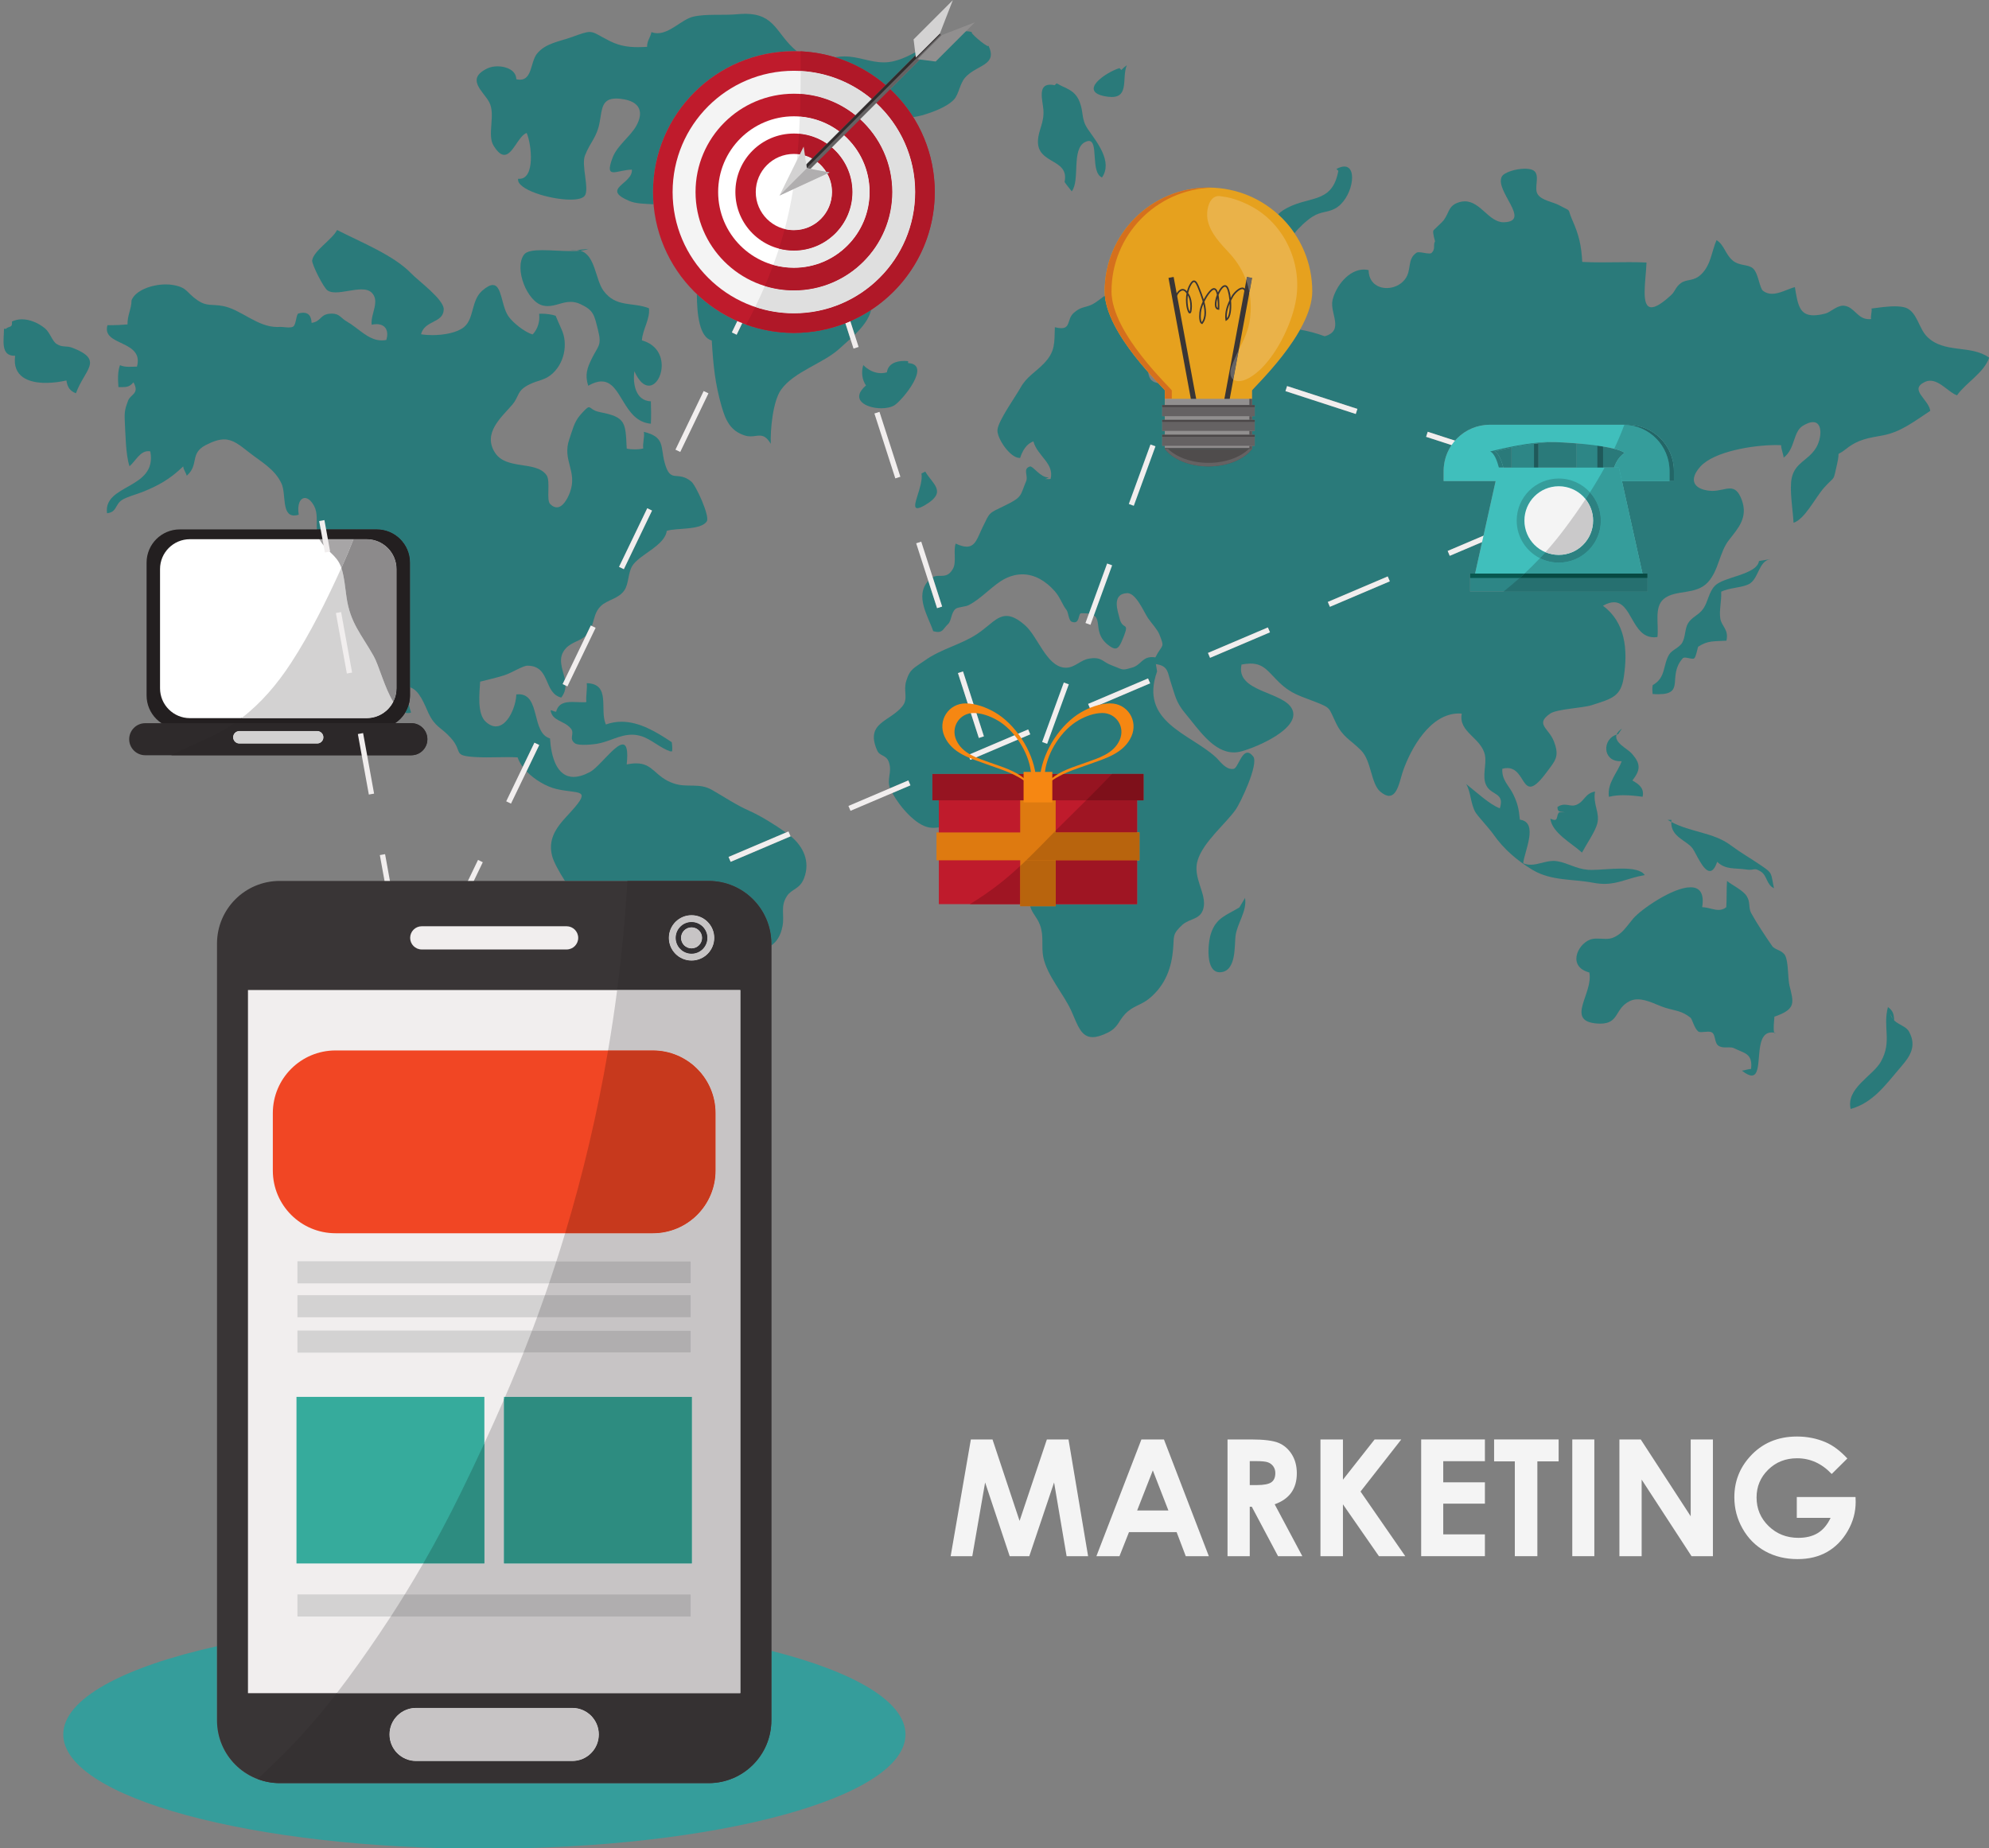 <?xml version="1.0" encoding="UTF-8"?><svg xmlns="http://www.w3.org/2000/svg" xmlns:xlink="http://www.w3.org/1999/xlink" height="347.3" preserveAspectRatio="xMidYMid meet" version="1.0" viewBox="25.4 38.9 373.7 347.3" width="373.7" zoomAndPan="magnify"><rect x="25.4" y="38.9" width="373.7" height="347.3" fill="#808080" stroke="none"/><defs><clipPath id="a"><path d="M 0 0 L 425.199 0 L 425.199 425.199 L 0 425.199 Z M 0 0"/></clipPath></defs><g><g clip-path="url(#a)"/><g><path d="M 207.809 309.375 L 211.875 309.375 L 216.961 324.676 L 222.09 309.375 L 226.156 309.375 L 229.836 331.309 L 225.797 331.309 L 223.445 317.457 L 218.785 331.309 L 215.105 331.309 L 210.488 317.457 L 208.078 331.309 L 204.012 331.309 L 207.809 309.375" fill="#f4f4f4"/></g><g><path d="M 241.996 315.191 L 239.051 322.723 L 244.922 322.723 Z M 239.852 309.375 L 244.086 309.375 L 252.52 331.309 L 248.184 331.309 L 246.469 326.793 L 237.516 326.793 L 235.73 331.309 L 231.395 331.309 L 239.852 309.375" fill="#f4f4f4"/></g><g><path d="M 260.207 317.949 L 261.516 317.949 C 262.844 317.949 263.758 317.773 264.258 317.426 C 264.762 317.078 265.012 316.5 265.012 315.691 C 265.012 315.211 264.887 314.797 264.637 314.441 C 264.391 314.09 264.059 313.832 263.641 313.68 C 263.227 313.523 262.465 313.445 261.355 313.445 L 260.207 313.445 Z M 256.031 309.375 L 260.457 309.375 C 262.879 309.375 264.605 309.594 265.633 310.023 C 266.66 310.457 267.484 311.176 268.113 312.18 C 268.738 313.184 269.051 314.371 269.051 315.742 C 269.051 317.184 268.703 318.391 268.016 319.359 C 267.324 320.328 266.281 321.062 264.891 321.559 L 270.086 331.309 L 265.523 331.309 L 260.59 322.02 L 260.207 322.02 L 260.207 331.309 L 256.031 331.309 L 256.031 309.375" fill="#f4f4f4"/></g><g><path d="M 273.492 309.375 L 277.715 309.375 L 277.715 316.938 L 283.668 309.375 L 288.68 309.375 L 281.02 319.164 L 289.426 331.309 L 284.477 331.309 L 277.715 321.566 L 277.715 331.309 L 273.492 331.309 L 273.492 309.375" fill="#f4f4f4"/></g><g><path d="M 292.414 309.375 L 304.391 309.375 L 304.391 313.461 L 296.562 313.461 L 296.562 317.43 L 304.391 317.43 L 304.391 321.438 L 296.562 321.438 L 296.562 327.211 L 304.391 327.211 L 304.391 331.309 L 292.414 331.309 L 292.414 309.375" fill="#f4f4f4"/></g><g><path d="M 306.117 309.375 L 318.242 309.375 L 318.242 313.492 L 314.246 313.492 L 314.246 331.309 L 310.012 331.309 L 310.012 313.492 L 306.117 313.492 L 306.117 309.375" fill="#f4f4f4"/></g><g><path d="M 320.805 309.375 L 324.949 309.375 L 324.949 331.309 L 320.805 331.309 L 320.805 309.375" fill="#f4f4f4"/></g><g><path d="M 329.66 309.375 L 333.668 309.375 L 343.055 323.809 L 343.055 309.375 L 347.227 309.375 L 347.227 331.309 L 343.211 331.309 L 333.84 316.922 L 333.84 331.309 L 329.66 331.309 L 329.66 309.375" fill="#f4f4f4"/></g><g><path d="M 372.484 312.953 L 369.547 315.863 C 367.688 313.895 365.516 312.91 363.039 312.91 C 360.879 312.91 359.07 313.625 357.613 315.059 C 356.156 316.488 355.43 318.227 355.43 320.273 C 355.43 322.395 356.184 324.188 357.695 325.656 C 359.211 327.129 361.074 327.863 363.297 327.863 C 364.738 327.863 365.953 327.562 366.945 326.957 C 367.934 326.352 368.73 325.398 369.34 324.105 L 362.988 324.105 L 362.988 320.188 L 374.023 320.188 L 374.051 321.109 C 374.051 323.027 373.555 324.848 372.562 326.566 C 371.566 328.289 370.277 329.602 368.699 330.504 C 367.117 331.41 365.266 331.859 363.137 331.859 C 360.859 331.859 358.828 331.367 357.047 330.379 C 355.262 329.391 353.852 327.98 352.812 326.148 C 351.773 324.32 351.254 322.348 351.254 320.23 C 351.254 317.328 352.215 314.805 354.133 312.656 C 356.406 310.102 359.371 308.824 363.02 308.824 C 364.926 308.824 366.711 309.176 368.371 309.883 C 369.773 310.48 371.145 311.504 372.484 312.953" fill="#f4f4f4"/></g><g><path d="M 102.426 169.578 C 102.426 173.023 99.633 175.82 96.184 175.82 L 59.184 175.82 C 55.734 175.82 52.941 173.023 52.941 169.578 L 52.941 144.617 C 52.941 141.172 55.734 138.375 59.184 138.375 L 96.184 138.375 C 99.633 138.375 102.426 141.172 102.426 144.617 L 102.426 169.578" fill="#231f20"/></g><g><path d="M 99.898 168.23 C 99.898 171.328 97.391 173.84 94.293 173.84 L 61.078 173.84 C 57.98 173.84 55.469 171.328 55.469 168.23 L 55.469 145.824 C 55.469 142.73 57.98 140.219 61.078 140.219 L 94.293 140.219 C 97.391 140.219 99.898 142.73 99.898 145.824 L 99.898 168.23" fill="#fff"/></g><g><path d="M 105.695 177.805 C 105.695 179.465 104.348 180.812 102.684 180.812 L 52.684 180.812 C 51.023 180.812 49.672 179.465 49.672 177.805 C 49.672 176.141 51.023 174.789 52.684 174.789 L 102.684 174.789 C 104.348 174.789 105.695 176.141 105.695 177.805" fill="#2e2a2b"/></g><g><path d="M 86.164 177.438 C 86.164 178.086 85.641 178.609 84.992 178.609 L 70.379 178.609 C 69.73 178.609 69.203 178.086 69.203 177.438 C 69.203 176.785 69.73 176.262 70.379 176.262 L 84.992 176.262 C 85.641 176.262 86.164 176.785 86.164 177.438" fill="#fff"/></g><g><path d="M 99.609 174.789 L 69.445 174.789 C 69.895 174.484 70.336 174.164 70.766 173.84 L 94.293 173.84 C 96.469 173.84 98.355 172.598 99.285 170.781 C 99.934 171.832 100.672 172.605 101.516 172.824 C 101.031 173.613 100.379 174.285 99.609 174.789" fill="#231f20"/></g><g><path d="M 94.293 173.84 L 70.766 173.84 C 74.469 171.012 77.504 167.422 80.086 163.461 C 83.723 157.875 86.777 151.684 89.535 145.609 C 90.074 147.203 90.258 149.41 90.504 151.117 C 91.195 155.949 93.258 158.027 95.617 162.203 C 96.57 163.883 97.668 168.18 99.285 170.781 C 98.355 172.598 96.469 173.84 94.293 173.84" fill="#d3d2d2"/></g><g><path d="M 102.684 180.812 L 57.574 180.812 C 60.441 179.336 63.496 178.141 66.309 176.676 C 67.402 176.105 68.449 175.477 69.445 174.789 L 102.684 174.789 C 104.348 174.789 105.695 176.141 105.695 177.805 C 105.695 179.465 104.348 180.812 102.684 180.812 M 70.379 176.262 C 69.73 176.262 69.203 176.785 69.203 177.438 C 69.203 178.086 69.73 178.609 70.379 178.609 L 84.992 178.609 C 85.641 178.609 86.164 178.086 86.164 177.438 C 86.164 176.785 85.641 176.262 84.992 176.262 L 70.379 176.262" fill="#2c2829"/></g><g><path d="M 102.199 171.25 C 101.953 170.195 101.824 169.059 102.012 167.949 C 102.156 167.969 102.293 167.996 102.426 168.039 L 102.426 169.578 C 102.426 169.586 102.426 169.594 102.426 169.602 C 102.426 169.602 102.426 169.605 102.426 169.605 C 102.426 169.613 102.426 169.617 102.426 169.625 C 102.426 169.629 102.426 169.629 102.426 169.633 C 102.426 169.637 102.426 169.645 102.426 169.648 C 102.426 169.652 102.426 169.652 102.426 169.656 C 102.426 169.664 102.426 169.672 102.426 169.68 C 102.426 169.688 102.426 169.695 102.426 169.703 C 102.426 169.703 102.426 169.707 102.426 169.707 C 102.426 169.715 102.426 169.723 102.426 169.727 C 102.426 169.73 102.426 169.73 102.426 169.73 C 102.41 170.258 102.336 170.766 102.199 171.25" fill="#231f20"/></g><g><path d="M 84.992 178.609 L 70.379 178.609 C 69.73 178.609 69.203 178.086 69.203 177.438 C 69.203 176.785 69.73 176.262 70.379 176.262 L 84.992 176.262 C 85.641 176.262 86.164 176.785 86.164 177.438 C 86.164 178.086 85.641 178.609 84.992 178.609" fill="#d3d2d2"/></g><g><path d="M 116.406 386.273 C 72.711 386.273 37.285 376.66 37.285 364.805 C 37.285 358.125 48.535 352.156 66.172 348.223 L 66.172 362.168 C 66.172 368.664 71.426 373.93 77.914 373.949 C 77.926 373.949 77.938 373.949 77.949 373.949 L 158.547 373.949 C 165.047 373.949 170.32 368.676 170.32 362.168 L 170.32 349.094 C 185.828 353.016 195.527 358.602 195.527 364.805 C 195.527 376.66 160.105 386.273 116.406 386.273" fill="#359d9b"/></g><g><path d="M 170.32 216.551 L 170.32 216.207 C 170.32 209.703 165.047 204.43 158.547 204.43 L 131.543 204.43 C 130.398 202.652 129.426 200.836 129.141 199.762 C 128.113 195.918 130.785 193.508 132.805 191.266 C 136.641 187 134.07 188.117 129.949 187.156 C 128.117 186.727 125.887 185.469 124.328 183.836 L 126.711 178.891 L 125.809 178.453 L 123.621 183.004 C 123.191 182.43 122.855 181.828 122.648 181.211 C 122.012 181.176 121.375 181.164 120.73 181.164 C 120.086 181.164 119.438 181.176 118.789 181.188 C 118.141 181.199 117.492 181.211 116.844 181.211 C 116.148 181.211 115.453 181.195 114.762 181.156 C 110.277 180.891 112.48 180.23 110.121 177.582 C 108.262 175.496 107.188 175.598 105.91 172.91 C 105.172 171.355 104.254 168.605 102.426 168.039 L 102.426 144.617 C 102.426 141.172 99.633 138.375 96.184 138.375 L 84.941 138.375 C 84.828 136.883 85.125 135.34 84.445 134.031 C 83.891 132.965 83.238 132.477 82.684 132.477 C 81.824 132.477 81.199 133.641 81.531 135.621 C 81.199 135.719 80.914 135.762 80.66 135.762 C 78.27 135.762 79.188 131.672 78.281 129.738 C 77.023 127.031 74.434 125.664 72.277 123.965 C 70.363 122.457 69.141 121.465 67.504 121.465 C 66.559 121.465 65.477 121.793 64.039 122.543 C 60.984 124.137 62.863 126.203 60.492 128.285 C 60.391 127.848 59.91 127.238 59.82 126.539 C 57.348 128.922 55.203 130.129 52.156 131.348 C 51.09 131.773 49.211 132.266 48.316 132.848 C 46.992 133.711 47.379 135.145 45.508 135.34 C 44.773 129.789 54.996 130.891 53.637 123.711 C 53.5 123.688 53.375 123.676 53.25 123.676 C 51.695 123.676 50.902 125.496 49.734 126.508 C 49 124.406 48.957 119.984 48.84 117.855 C 48.746 116.105 48.992 115.48 49.469 114.18 C 49.914 112.953 51.684 112.926 50.477 110.73 C 49.777 111.582 49.195 111.641 48.301 111.641 C 48.227 111.641 48.152 111.641 48.074 111.641 C 48 111.641 47.922 111.641 47.84 111.641 C 47.777 111.641 47.715 111.641 47.652 111.641 C 47.551 110.219 47.484 108.773 47.941 107.52 C 48.504 107.77 49.078 107.82 49.66 107.82 C 49.875 107.82 50.094 107.812 50.309 107.809 C 50.527 107.801 50.742 107.793 50.965 107.793 C 51.02 107.793 51.074 107.793 51.129 107.793 C 52.535 102.754 44.41 103.949 45.594 100.008 C 45.723 100.012 45.848 100.012 45.973 100.012 C 47.105 100.012 48.281 99.957 49.359 99.859 C 49.324 98.098 50.098 96.996 50.117 95.309 C 50.902 93.402 53.996 92.34 56.57 92.34 C 57.074 92.34 57.555 92.383 57.996 92.465 C 60.688 92.965 60.328 93.836 62.547 95.344 C 64.273 96.516 65.223 96.016 67.27 96.398 C 70.641 97.023 73.711 100.344 77.484 100.344 C 77.629 100.344 77.777 100.34 77.926 100.328 C 77.977 100.324 78.035 100.324 78.09 100.324 C 78.32 100.324 78.582 100.352 78.852 100.375 C 79.121 100.402 79.402 100.43 79.66 100.43 C 79.961 100.43 80.238 100.395 80.449 100.285 C 81.07 99.961 81.02 97.93 81.477 97.801 C 81.801 97.711 82.105 97.664 82.379 97.664 C 83.305 97.664 83.895 98.223 83.941 99.57 C 85.867 99.285 85.461 97.867 87.66 97.832 C 87.688 97.828 87.715 97.828 87.738 97.828 C 89.227 97.828 89.383 98.645 90.586 99.328 C 92.797 100.586 94.598 102.863 97.129 102.863 C 97.402 102.863 97.688 102.84 97.977 102.781 C 98.543 100.922 97.715 99.809 96.148 99.809 C 95.863 99.809 95.555 99.844 95.227 99.918 C 94.984 97.918 96.875 95.473 95.219 93.879 C 94.75 93.426 94.074 93.277 93.301 93.277 C 92.547 93.277 91.703 93.418 90.863 93.559 C 90.023 93.699 89.191 93.84 88.465 93.84 C 87.871 93.84 87.348 93.746 86.949 93.484 C 86.176 92.973 83.941 88.5 84.051 87.824 C 84.359 85.977 87.773 83.961 88.734 82.117 C 93.223 84.422 99.398 86.863 102.672 90.289 C 103.961 91.637 108.816 95.16 108.77 97.031 C 108.695 99.672 105.215 99.004 104.504 101.707 C 105.109 101.812 105.844 101.867 106.625 101.867 C 108.762 101.867 111.266 101.441 112.586 100.352 C 114.508 98.762 113.898 95.367 115.988 93.535 C 116.859 92.77 117.504 92.453 117.992 92.453 C 119.68 92.453 119.566 96.188 120.844 98.211 C 121.598 99.402 123.953 101.328 125.48 101.742 C 126.465 100.691 126.863 99.258 126.695 97.863 C 126.836 97.852 126.996 97.844 127.172 97.844 C 128.012 97.844 129.199 98 129.801 98.238 C 130.156 99.043 130.477 99.871 130.863 100.688 C 132.215 103.5 131.43 107.363 128.871 109.371 C 127.629 110.344 126.508 110.359 125.055 111.043 C 122.359 112.305 123.109 113.258 121.586 115.02 C 119.594 117.324 116.047 120.293 118.395 123.953 C 120.531 127.289 126.148 125.406 128.094 128.199 C 128.867 129.309 127.992 132.836 128.766 133.609 C 129.203 134.047 129.621 134.23 130.008 134.23 C 131.133 134.23 132.008 132.68 132.473 131.438 C 133.965 127.426 130.973 125.418 132.363 121.43 C 132.922 119.84 133.262 118.172 134.434 116.863 C 135.41 115.77 135.77 115.422 136.051 115.422 C 136.438 115.422 136.68 116.07 138.164 116.352 C 143.062 117.289 142.91 118.367 143.148 123.191 C 143.539 123.289 144.102 123.34 144.664 123.34 C 145.262 123.34 145.859 123.281 146.258 123.164 C 146.105 122.211 146.547 120.984 146.367 120.039 C 150.359 121.039 149.477 122.789 150.246 125.723 C 151.367 129.965 152.582 127.191 155.262 129.363 C 156.188 130.117 158.77 135.883 158.211 136.828 C 157.18 138.582 152.461 138.047 150.672 138.652 C 150.297 141.488 145.387 143.148 144.148 145.309 C 143.395 146.633 143.527 148.562 142.746 149.766 C 141.652 151.434 139.523 151.566 138.27 152.789 C 137.152 153.871 137.074 155.207 136.602 156.523 L 136.406 156.43 L 135.48 158.352 C 134.402 159.359 132.828 159.516 131.73 160.703 C 130.012 162.562 131.137 164.559 131.527 166.57 L 131.109 167.441 L 131.645 167.699 C 131.641 168.461 131.438 169.219 130.848 169.973 C 127.484 169.133 128.879 164.008 124.508 163.984 C 124.508 163.984 124.504 163.984 124.504 163.984 C 123.629 163.984 121.543 165.332 120.195 165.77 C 118.648 166.273 117.148 166.582 115.609 166.984 C 115.508 169.055 114.973 173.016 116.695 174.547 C 117.359 175.141 117.988 175.391 118.57 175.391 C 120.824 175.387 122.352 171.613 122.406 169.387 C 122.57 169.367 122.723 169.355 122.871 169.355 C 126.988 169.355 125.18 176.652 128.734 177.648 C 128.957 181.059 129.98 184.883 133.164 184.883 C 134.02 184.883 135.031 184.605 136.223 183.973 C 137.961 183.047 140.93 178.785 142.391 178.785 C 143.09 178.785 143.441 179.758 143.148 182.539 C 143.832 182.398 144.418 182.336 144.93 182.336 C 148.164 182.336 148.434 184.891 151.957 186.098 C 154.562 186.992 156.703 185.918 159.176 187.328 C 161.574 188.695 163.59 190.109 166.34 191.328 C 168.266 192.18 171.133 193.953 173.055 195.336 L 162.285 199.918 L 162.676 200.84 L 173.934 196.047 L 173.902 195.969 C 176.324 197.93 177.688 200.781 176.461 203.938 C 175.645 206.039 174.137 205.883 173.227 207.309 C 171.977 209.266 172.828 210.812 172.422 212.926 C 172.055 214.805 171.309 215.844 170.32 216.551 M 147.008 134.402 L 141.707 145.414 L 142.609 145.852 L 147.906 134.836 L 147.008 134.402" fill="#2a7a7a"/></g><g><path d="M 102.426 144.617 C 102.426 141.172 99.633 138.375 96.184 138.375 L 92.5 138.375 C 92.277 138.992 92.051 139.605 91.816 140.219 L 85.41 140.219 C 85.109 139.629 84.988 139.008 84.941 138.375 L 96.184 138.375 C 99.633 138.375 102.426 141.172 102.426 144.617" fill="#231f20"/></g><g><path d="M 89.535 145.609 C 89.512 145.535 89.484 145.465 89.461 145.391 C 88.609 143.109 86.742 142.527 85.512 140.402 C 85.473 140.344 85.441 140.281 85.41 140.219 L 91.816 140.219 C 91.184 141.859 90.496 143.488 89.77 145.098 C 89.691 145.27 89.613 145.441 89.535 145.609" fill="#a7a5a6"/></g><g><path d="M 102.004 172.891 C 101.84 172.891 101.676 172.867 101.516 172.824 C 101.812 172.34 102.043 171.812 102.199 171.25 C 102.324 171.789 102.48 172.309 102.637 172.789 C 102.422 172.855 102.211 172.891 102.004 172.891" fill="#2a7a7a"/></g><g><path d="M 101.516 172.824 C 101.812 172.34 102.043 171.812 102.199 171.25 C 102.043 171.812 101.812 172.34 101.516 172.824" fill="#231f20"/></g><g><path d="M 101.516 172.824 C 100.672 172.605 99.934 171.832 99.285 170.781 C 99.676 170.02 99.898 169.152 99.898 168.23 L 99.898 145.824 C 99.898 142.73 97.391 140.219 94.293 140.219 L 91.816 140.219 C 92.051 139.605 92.277 138.992 92.5 138.375 L 96.184 138.375 C 99.633 138.375 102.426 141.172 102.426 144.617 L 102.426 168.039 C 102.293 167.996 102.156 167.969 102.012 167.949 C 101.824 169.059 101.953 170.195 102.199 171.25 C 102.043 171.812 101.812 172.34 101.516 172.824" fill="#231f20"/></g><g><path d="M 99.285 170.781 C 97.668 168.18 96.57 163.883 95.617 162.203 C 93.258 158.027 91.195 155.949 90.504 151.117 C 90.258 149.41 90.074 147.203 89.535 145.609 C 89.613 145.441 89.691 145.27 89.77 145.098 C 90.496 143.488 91.184 141.859 91.816 140.219 L 94.293 140.219 C 97.391 140.219 99.898 142.73 99.898 145.824 L 99.898 168.23 C 99.898 169.152 99.676 170.02 99.285 170.781" fill="#8c8a8b"/></g><g><path d="M 50.109 95.324 L 50.109 94.965 C 50.117 95.082 50.117 95.195 50.117 95.309 C 50.117 95.312 50.113 95.316 50.109 95.324" fill="#2a7a7a"/></g><g><path d="M 39.668 112.801 C 38.59 112.367 38.086 111.758 37.879 110.391 C 36.715 110.656 35.348 110.844 34.016 110.844 C 30.766 110.844 27.703 109.711 28.242 105.75 C 28.195 105.75 28.152 105.75 28.109 105.75 C 25.434 105.75 26.156 102.703 26.148 100.688 L 26.508 100.688 C 27.094 100.102 27.777 100.594 27.641 99.32 C 28.23 99.027 28.867 98.898 29.516 98.898 C 31.039 98.898 32.629 99.609 33.82 100.574 C 34.828 101.391 35.172 102.996 36.078 103.555 C 37.203 104.25 37.801 103.785 39.023 104.258 C 45.043 106.59 41.262 108.34 39.668 112.801" fill="#2a7a7a"/></g><g><path d="M 151.68 180.082 L 151.32 180.082 C 149.43 179.445 147.742 177.793 145.887 177.223 C 145.266 177.031 144.68 176.953 144.113 176.953 C 141.789 176.953 139.855 178.297 137.453 178.68 C 137.012 178.75 136.023 178.855 135.121 178.855 C 134.395 178.855 133.727 178.785 133.434 178.582 C 132.176 177.691 133.453 176.734 132.652 175.785 C 131.355 174.238 129.125 174.43 128.848 172.348 C 129.191 172.363 129.473 172.629 129.852 172.629 C 129.863 172.629 129.879 172.629 129.891 172.629 C 130.297 171.055 131.539 170.801 132.895 170.801 C 133.219 170.801 133.551 170.812 133.875 170.828 C 134.199 170.844 134.523 170.855 134.832 170.855 C 135.09 170.855 135.336 170.848 135.566 170.82 C 135.445 169.676 135.77 168.391 135.641 167.266 C 140.258 167.402 137.984 172.266 139.234 175.031 C 140.234 174.672 141.215 174.516 142.18 174.516 C 145.566 174.516 148.738 176.441 151.613 178.359 C 151.695 178.902 151.738 179.52 151.68 180.082" fill="#2a7a7a"/></g><g><path d="M 147.691 118.516 C 142.414 118.078 142.297 110.574 138.414 110.574 C 137.719 110.574 136.902 110.816 135.914 111.379 C 135.242 109.281 135.762 107.98 136.562 106.332 C 137.785 103.801 138.527 103.918 137.73 100.805 C 137.043 98.105 136.977 97.211 134.441 96.039 C 133.781 95.73 133.176 95.621 132.602 95.621 C 131.84 95.621 131.137 95.82 130.438 96.02 C 129.738 96.219 129.043 96.414 128.301 96.414 C 128.023 96.414 127.738 96.387 127.441 96.32 C 124.453 95.656 121.934 89.359 123.855 86.742 C 124.344 86.074 125.672 85.906 127.309 85.906 C 128.148 85.906 129.066 85.953 129.996 85.996 C 130.926 86.039 131.863 86.086 132.738 86.086 C 133.34 86.086 133.91 86.062 134.43 86.008 C 137.27 86.805 137.219 91.371 138.781 93.523 C 141.133 96.746 144.285 95.617 147.324 96.816 C 147.574 98.852 146.113 100.84 146.004 102.859 C 151.555 104.391 149.941 111.367 147.305 111.367 C 146.438 111.367 145.461 110.613 144.59 108.664 C 144.266 110.992 144.797 114.207 147.688 114.309 C 147.742 115.703 147.75 117.129 147.691 118.516 M 132.367 86.027 C 132.785 85.934 133.164 85.887 133.508 85.887 C 133.57 85.887 133.637 85.891 133.695 85.895 L 132.367 86.027 M 134.43 86.008 C 134.203 85.945 133.961 85.906 133.695 85.895 L 135.941 85.668 C 135.527 85.84 135.012 85.945 134.43 86.008" fill="#2a7a7a"/></g><g><path d="M 170.215 122.297 C 169.457 121.02 168.809 120.75 168.105 120.75 C 167.852 120.75 167.586 120.785 167.309 120.82 C 167.031 120.855 166.738 120.895 166.426 120.895 C 166.094 120.895 165.738 120.852 165.348 120.734 C 162.629 119.895 161.711 117.824 160.98 115.27 C 159.746 110.973 159.406 107.551 159.129 102.871 C 156.852 102.336 156.344 98.086 156.324 94.172 C 158.531 96.27 161.102 97.992 163.93 99.234 L 162.906 101.363 L 163.805 101.797 L 164.855 99.617 C 167.793 100.777 170.992 101.426 174.336 101.453 C 174.336 101.453 174.336 101.453 174.34 101.453 C 174.348 101.453 174.355 101.453 174.367 101.453 C 174.371 101.453 174.375 101.453 174.379 101.453 C 174.387 101.453 174.395 101.453 174.402 101.453 C 174.406 101.453 174.414 101.453 174.418 101.453 C 174.426 101.453 174.434 101.453 174.441 101.453 C 174.445 101.453 174.453 101.453 174.461 101.453 C 174.465 101.453 174.473 101.453 174.48 101.453 C 174.488 101.453 174.496 101.453 174.504 101.453 C 174.508 101.453 174.516 101.453 174.52 101.453 C 174.531 101.453 174.547 101.453 174.559 101.453 C 177.973 101.453 181.234 100.809 184.23 99.633 L 185.172 102.559 C 184.492 103.18 183.812 103.773 183.195 104.344 C 180.102 107.215 174.625 108.664 172.145 112.133 C 170.598 114.305 170.113 119.699 170.215 122.297 M 185.98 101.797 L 185.156 99.246 C 186.531 98.645 187.844 97.934 189.082 97.117 C 188.66 98.887 187.395 100.418 185.98 101.797 M 148.188 77.285 C 146.562 77.191 144.875 77.195 143.617 76.656 C 138.176 74.316 144.332 73.512 144.117 70.773 C 142.738 70.793 141.465 71.27 140.703 71.27 C 139.887 71.27 139.656 70.723 140.512 68.484 C 141.379 66.219 143.82 64.578 144.965 62.52 C 146.301 60.105 145.855 57.93 142.09 57.477 C 141.758 57.438 141.453 57.414 141.18 57.414 C 138.508 57.414 138.512 59.262 138.09 61.734 C 137.574 64.738 136.32 65.512 135.301 68.133 C 134.586 69.961 136.164 74.383 135.277 75.66 C 134.914 76.188 133.895 76.41 132.578 76.41 C 128.727 76.41 122.367 74.48 122.746 72.488 C 122.824 72.496 122.902 72.504 122.977 72.504 C 125.996 72.5 125.266 65.945 124.348 63.879 C 122.801 64.43 121.742 68 120.145 68 C 119.562 68 118.91 67.531 118.137 66.273 C 116.867 64.227 118.559 60.469 117.324 58.113 C 116.25 56.066 112.77 53.75 116.988 51.746 C 117.523 51.492 118.199 51.363 118.887 51.363 C 120.59 51.363 122.383 52.148 122.406 53.785 C 122.664 53.848 122.895 53.875 123.105 53.875 C 125.383 53.875 125.074 50.52 126.277 49.008 C 127.871 47.012 130.52 46.703 132.766 45.891 C 134.598 45.227 135.484 44.91 136.184 44.91 C 137.141 44.91 137.754 45.496 139.945 46.598 C 141.777 47.516 143.391 47.758 145.23 47.758 C 145.785 47.758 146.363 47.734 146.977 47.703 C 146.953 46.547 147.586 46 147.797 44.934 C 148.18 45.078 148.559 45.141 148.934 45.141 C 151.324 45.141 153.516 42.543 155.621 42.039 C 158 41.469 161.434 41.812 163.836 41.582 C 164.395 41.527 164.906 41.5 165.383 41.5 C 171.125 41.5 171.172 45.273 175.102 48.523 C 174.918 48.52 174.738 48.516 174.559 48.516 C 159.938 48.516 148.09 60.363 148.09 74.984 C 148.09 75.762 148.121 76.527 148.188 77.285 M 196.977 60.906 C 195.762 58.977 194.305 57.215 192.648 55.664 L 201.723 46.59 C 202.703 46.227 203.707 45.984 204.746 45.969 L 204.25 45.969 C 205.191 45.148 205.898 44.762 206.844 44.762 C 207.219 44.762 207.633 44.82 208.113 44.941 C 208.078 44.934 208.047 44.93 208.023 44.93 C 207.73 44.93 208.363 45.59 209.137 46.246 C 209.906 46.906 210.809 47.566 211.051 47.566 C 211.121 47.566 211.137 47.508 211.07 47.375 C 212.969 51.254 208.945 50.984 206.734 53.473 C 205.719 54.617 205.559 56.613 204.637 57.602 C 203.262 59.066 200.449 60.043 198.621 60.574 C 198.133 60.715 197.57 60.816 196.977 60.906 M 191.797 54.898 C 189.055 52.543 185.82 50.738 182.273 49.656 C 182.551 49.613 182.836 49.574 183.133 49.547 C 183.453 49.516 183.766 49.504 184.07 49.504 C 186.742 49.504 188.75 50.594 191.402 50.621 C 191.426 50.621 191.449 50.621 191.473 50.621 C 193.863 50.621 196.031 49.457 198.191 48.297 C 198.34 48.215 198.492 48.133 198.645 48.051 L 191.797 54.898" fill="#2a7a7a"/></g><g><path d="M 190.98 115.617 C 188.168 115.617 185.012 114.004 188.102 111.328 C 187.375 110.266 187.18 108.84 187.594 107.5 C 188.449 108.363 189.633 109.02 190.941 109.02 C 191.297 109.02 191.664 108.969 192.035 108.863 C 192.238 107.277 193.738 106.719 195.254 106.719 C 195.512 106.719 195.773 106.734 196.023 106.766 L 196.023 107.125 C 200.473 107.359 195.059 113.961 193.52 115.004 C 192.902 115.422 191.965 115.617 190.98 115.617" fill="#2a7a7a"/></g><g><path d="M 226.762 74.852 C 226.426 74.43 225.617 73.422 225.414 73.09 C 226.352 68.629 220.262 69.816 220.414 65.371 C 220.488 63.309 221.617 61.984 221.438 59.543 C 221.305 57.789 220.32 54.812 222.707 54.812 C 222.953 54.812 223.238 54.844 223.562 54.914 L 223.922 54.555 C 225.621 55.566 227.359 55.742 228.246 58.051 C 229.078 60.207 228.473 61.266 229.832 63.227 C 231.465 65.582 234.508 69.258 232.449 72.25 C 230.23 71.301 231.855 65.387 229.98 65.387 C 229.781 65.387 229.543 65.453 229.258 65.598 C 226.652 66.922 228.371 72.797 226.762 74.852" fill="#2a7a7a"/></g><g><path d="M 234.262 57.125 C 233.891 57.125 233.453 57.078 232.949 56.98 C 228.074 56.02 233.027 52.562 235.723 51.695 L 236.078 52.051 C 236.395 51.715 236.734 51.418 237.109 51.16 C 236.141 53.504 237.57 57.125 234.262 57.125" fill="#2a7a7a"/></g><g><path d="M 230.688 233.781 C 228.547 233.781 227.898 231.621 226.777 229.062 C 225.285 225.641 222.125 222.281 221.414 218.727 C 221.008 216.664 221.578 214.746 220.789 212.688 C 220.188 211.117 219.363 210.633 218.949 209.176 L 223.746 209.176 L 223.746 208.789 L 239.039 208.789 L 239.039 200.551 L 239.48 200.551 L 239.48 195.316 L 239.039 195.316 L 239.039 189.285 L 240.246 189.285 L 240.246 184.328 L 200.574 184.328 L 200.574 189.285 L 201.789 189.285 L 201.789 194.367 C 201.469 194.422 201.145 194.449 200.816 194.449 C 200.555 194.449 200.289 194.43 200.02 194.391 C 197.438 193.992 194.418 190.414 193.051 187.91 L 196.453 186.465 L 196.062 185.543 L 192.617 187.012 C 191.973 185.305 193.012 184.074 192.445 182.23 C 191.953 180.629 190.73 181.098 190.207 179.91 C 187.883 174.645 192.605 174.543 194.957 171.586 C 196.094 170.164 195.086 168.797 195.66 166.879 C 196.363 164.527 197.145 164.445 199.184 162.988 C 202.199 160.828 205.949 160.043 209.004 158.016 C 211.324 156.477 212.645 154.637 214.496 154.637 C 215.453 154.637 216.555 155.129 218.008 156.41 C 220.387 158.504 221.996 164.016 225.359 164.348 C 225.465 164.355 225.566 164.363 225.668 164.363 C 227.395 164.363 228.379 162.891 230.09 162.641 C 230.438 162.59 230.734 162.566 230.992 162.566 C 232.48 162.566 232.703 163.336 234.301 163.93 C 235.594 164.41 235.953 164.688 236.52 164.688 C 236.879 164.688 237.32 164.578 238.137 164.336 C 239.746 163.859 240.004 162.371 241.836 162.371 C 242.031 162.371 242.242 162.391 242.473 162.426 C 243.789 159.824 244.305 160.816 243.215 158.078 C 242.855 157.18 241.672 155.902 241.113 155.086 C 240.336 153.941 238.875 150.348 237.211 150.348 C 237.191 150.348 237.172 150.352 237.152 150.352 C 234.164 150.508 235.457 153.863 235.734 155.039 C 236.301 157.445 237.66 155.609 236.52 158.527 C 235.93 160.027 235.551 160.758 234.93 160.758 C 234.586 160.758 234.172 160.531 233.602 160.09 C 230.094 157.359 233.566 154.125 228.879 154.125 C 228.77 154.125 228.656 154.125 228.535 154.129 C 227.973 154.148 228.273 155.832 227.258 155.832 C 227.117 155.832 226.949 155.801 226.754 155.727 C 226.176 155.508 226.129 153.957 225.789 153.527 C 224.949 152.465 224.609 151.152 223.562 149.973 C 221.914 148.113 219.84 146.82 217.488 146.82 C 216.465 146.82 215.387 147.066 214.27 147.617 C 212.047 148.715 209.852 151.359 207.387 152.613 C 206.809 152.91 205.379 152.969 204.965 153.289 C 204.078 153.973 204.184 155.559 203.527 156.164 C 202.719 156.91 202.578 157.648 201.633 157.648 C 201.395 157.648 201.102 157.602 200.734 157.496 C 199.84 154.789 197.195 150.906 199.809 148.051 L 201.461 153.176 L 202.41 152.871 L 200.637 147.348 C 201.082 147.105 201.547 147.102 202.008 147.102 C 202.02 147.102 202.031 147.102 202.047 147.102 C 202.059 147.102 202.074 147.102 202.09 147.102 C 202.91 147.102 203.727 147.078 204.457 145.75 C 205.141 144.512 204.48 142.309 204.961 141.039 C 205.82 141.441 206.484 141.621 207.02 141.621 C 208.707 141.621 209.086 139.852 210.062 137.875 C 211.441 135.078 211.031 135.43 214.254 133.871 C 217.547 132.277 217.055 132.023 218.195 129.316 C 218.637 128.285 217.5 127.008 218.895 126.559 C 218.918 126.551 218.941 126.547 218.965 126.547 C 219.262 126.547 219.742 127.059 220.324 127.574 C 220.906 128.086 221.594 128.598 222.297 128.598 C 222.359 128.598 222.426 128.594 222.488 128.586 L 221.773 128.941 C 221.871 128.922 221.965 128.914 222.055 128.914 C 222.121 128.914 222.184 128.918 222.25 128.922 C 222.312 128.926 222.379 128.926 222.445 128.926 C 222.559 128.926 222.676 128.918 222.793 128.887 C 223.523 125.949 220.301 124.598 219.559 121.836 C 218.258 122.305 217.535 123.531 217.062 124.945 C 217.031 124.945 217 124.949 216.969 124.949 C 215.156 124.949 212.652 121.188 212.809 119.641 C 212.984 117.898 216.27 113.316 217.121 111.777 C 218.32 109.617 219.957 108.863 221.594 107.133 C 223.711 104.898 223.48 103.309 223.59 100.387 C 224.09 100.512 224.484 100.566 224.801 100.566 C 226.555 100.566 225.879 98.84 227.109 97.719 C 228.539 96.426 229.305 96.773 230.715 96.047 C 231.305 95.742 232.172 95.031 232.988 94.453 C 233.445 99.441 237.949 105.234 241.129 108.828 C 241.258 110.219 242.008 110.762 243.016 110.887 C 243.789 111.711 244.277 112.207 244.277 112.27 L 244.277 113.84 L 244.254 113.84 L 244.254 115.023 L 243.758 115.023 L 243.758 117.102 L 244.254 117.102 L 244.254 117.793 L 243.758 117.793 L 243.758 119.867 L 244.254 119.867 L 244.254 120.598 L 243.758 120.598 L 243.758 122.672 L 244.254 122.672 L 244.254 123.227 L 260.648 123.227 L 260.648 122.672 L 261.145 122.672 L 261.145 120.598 L 260.648 120.598 L 260.648 119.867 L 261.145 119.867 L 261.145 117.793 L 260.648 117.793 L 260.648 117.102 L 261.145 117.102 L 261.145 115.023 L 260.648 115.023 L 260.648 113.84 L 260.625 113.84 L 260.625 112.27 C 260.625 112.059 266.344 106.738 269.656 100.836 C 271.215 101.113 272.758 101.52 274.293 102.086 C 278.074 101.012 275.172 97.727 275.77 95.254 C 276.391 92.66 278.801 89.551 281.645 89.551 C 281.938 89.551 282.238 89.586 282.539 89.656 C 282.566 91.957 284.195 93.027 285.941 93.027 C 287.211 93.027 288.547 92.461 289.367 91.387 C 290.703 89.645 289.695 87.598 291.562 86.375 C 291.656 86.316 291.797 86.293 291.965 86.293 C 292.238 86.293 292.594 86.355 292.945 86.414 C 293.301 86.477 293.656 86.535 293.93 86.535 C 294.133 86.535 294.293 86.504 294.383 86.414 C 295.172 85.609 294.59 85.051 295.02 84.23 C 295.02 84.227 294.559 82.707 294.695 82.25 C 294.746 82.078 296.34 80.695 296.617 80.32 C 297.688 78.883 297.508 77.645 299.281 76.988 C 299.762 76.812 300.203 76.734 300.621 76.734 C 302.098 76.734 303.227 77.715 304.328 78.699 C 305.43 79.68 306.508 80.66 307.883 80.66 C 307.91 80.66 307.938 80.66 307.965 80.66 C 313.23 80.512 306.156 74.73 307.57 72.074 C 307.988 71.293 310.191 70.598 311.902 70.598 C 312.676 70.598 313.348 70.738 313.711 71.078 C 314.723 72.023 313.578 74.254 314.297 75.391 C 315.035 76.57 317.203 76.844 318.324 77.453 C 320.902 78.848 319.73 77.801 320.828 80.285 C 322.055 83.051 322.5 84.961 322.68 88.117 C 323.859 88.18 325.043 88.199 326.23 88.199 C 327.105 88.199 327.98 88.188 328.855 88.18 C 329.73 88.168 330.605 88.16 331.477 88.16 C 332.57 88.16 333.664 88.176 334.75 88.227 C 334.629 91.668 333.617 96.637 335.691 96.637 C 336.449 96.637 337.613 95.977 339.383 94.34 C 340.191 93.59 340.184 92.836 341.227 92.086 C 342.379 91.262 343.621 91.855 345.094 90.383 C 346.863 88.617 346.98 86.16 347.91 84.016 C 349.348 84.898 349.531 86.621 350.891 87.805 C 352.176 88.926 353.797 88.512 354.738 89.316 C 355.773 90.195 355.98 93.051 356.648 93.551 C 357.18 93.953 357.75 94.105 358.34 94.105 C 359.785 94.105 361.328 93.184 362.629 92.848 C 363.164 96.121 363.488 98.148 366.133 98.148 C 366.734 98.148 367.453 98.047 368.32 97.828 C 369.301 97.582 370.465 96.336 371.695 96.336 C 371.785 96.336 371.871 96.34 371.961 96.355 C 373.867 96.645 374.391 98.875 376.562 98.875 C 376.684 98.875 376.812 98.867 376.949 98.852 C 376.824 98.277 377.145 97.453 377.031 96.871 C 378.051 96.75 379.848 96.461 381.418 96.461 C 382.316 96.461 383.141 96.555 383.711 96.828 C 385.602 97.746 385.957 100.625 387.422 102.117 C 390.648 105.414 395.637 103.594 399.129 106.105 C 398.18 108.926 394.805 110.773 393.09 113.18 C 391.547 112.648 389.93 110.441 388.062 110.441 C 387.715 110.441 387.359 110.516 386.992 110.695 C 384.031 112.137 387.797 113.957 388.062 116.102 C 385.07 118.051 382.551 120.086 379.133 120.715 C 376.473 121.203 374.555 121.426 372.273 123.238 C 370.047 125.008 371.273 123.02 370.547 126.145 C 369.727 129.668 370.324 128.059 368.105 130.551 C 366.434 132.438 364.496 136.465 362.379 137.129 C 362.262 134.805 361.559 130.812 362.047 128.664 C 362.688 125.816 365.086 125.449 366.555 123.129 C 367.645 121.414 367.945 118.215 366.031 118.215 C 365.543 118.215 364.906 118.422 364.105 118.922 C 362.254 120.066 362.715 123.25 360.512 124.898 C 360.535 124.48 360.008 123.148 360.047 122.551 C 359.75 122.535 359.434 122.527 359.105 122.527 C 354.73 122.527 347.465 123.73 344.898 126.543 C 342.719 128.938 343.449 130.781 346.59 131.113 C 346.773 131.133 346.953 131.141 347.129 131.141 C 347.77 131.141 348.359 131.027 348.902 130.914 C 349.445 130.797 349.941 130.684 350.398 130.684 C 351.289 130.684 352.031 131.125 352.664 132.879 C 353.867 136.188 351.91 138.227 350.234 140.383 C 348.422 142.719 348.355 146.008 346.312 148.277 C 344.039 150.797 340.203 149.598 337.988 151.445 C 336.129 152.996 337.102 156.277 336.801 158.59 C 336.57 158.625 336.352 158.645 336.145 158.645 C 334.09 158.645 333.055 156.996 332.113 155.355 C 331.172 153.711 330.324 152.066 328.641 152.066 C 328.062 152.066 327.387 152.262 326.57 152.715 C 330.773 155.852 331.266 160.871 330.492 166.074 C 329.949 169.766 328.348 170.164 324.426 171.41 C 322.727 171.949 317.918 172.113 316.645 172.992 C 313.742 175 316.395 175.684 317.359 178.219 C 318.461 181.121 317.613 181.805 315.922 184.086 C 314.477 186.035 313.574 186.715 312.918 186.715 C 312.172 186.715 311.734 185.84 311.164 184.965 C 310.594 184.094 309.891 183.219 308.605 183.219 C 308.32 183.219 308.008 183.262 307.66 183.355 C 307.52 185.504 308.938 186.508 309.754 188.23 C 310.539 189.902 310.758 190.852 310.957 192.914 C 314.59 193.395 311.742 199.02 311.59 201.121 C 312.07 201.312 312.535 201.383 312.992 201.383 C 313.711 201.383 314.41 201.203 315.113 201.027 C 315.82 200.848 316.531 200.668 317.277 200.668 C 317.516 200.668 317.754 200.688 317.996 200.727 C 320.02 201.07 321.484 202.152 323.77 202.336 C 323.965 202.352 324.18 202.359 324.418 202.359 C 325.141 202.359 326.051 202.297 327.031 202.234 C 328.012 202.172 329.059 202.109 330.055 202.109 C 332.035 202.109 333.805 202.355 334.422 203.336 C 331.305 203.859 329.547 204.984 326.852 204.984 C 326.219 204.984 325.535 204.922 324.77 204.777 C 320.875 204.031 316.836 204.461 313.309 202.336 C 310.387 200.574 307.898 198.398 306.016 195.719 C 305.102 194.418 302.98 192.203 302.578 191.469 C 301.664 189.809 301.727 187.562 300.848 186.199 C 302.578 187.555 305.27 190.074 307.195 190.785 C 308.145 187.77 305.602 188.418 304.633 186.449 C 303.812 184.781 304.746 182.551 304.398 180.801 C 303.723 177.469 299.371 176.531 300.039 172.988 C 299.852 172.973 299.664 172.965 299.477 172.965 C 294.133 172.965 290.488 179.512 289.012 183.738 C 288.43 185.398 288 188.441 286.379 188.441 C 285.926 188.441 285.379 188.203 284.711 187.629 C 282.98 186.145 283.062 181.859 281.141 179.918 C 279.066 177.816 277.727 177.484 276.395 174.73 C 274.996 171.84 275.512 171.965 272.559 170.793 C 269.75 169.676 268.059 169.355 265.754 167.137 C 263.703 165.164 262.902 163.586 260.355 163.586 C 259.863 163.586 259.305 163.645 258.664 163.77 C 257.492 169.008 266.625 168.777 268.188 172.191 C 269.824 175.77 261.551 179.305 258.609 180.09 C 258.129 180.219 257.664 180.277 257.215 180.277 C 253.348 180.277 250.555 175.875 248.148 173.02 C 246.305 170.828 246.234 169.676 245.379 167.129 C 244.754 165.273 244.938 164.02 242.57 163.688 L 242.797 165.055 C 239.418 174.547 248.938 176.719 253.812 181.164 C 254.551 181.84 255.559 183.395 256.879 183.395 C 256.98 183.395 257.086 183.383 257.188 183.363 C 257.938 183.223 258.598 180.324 259.785 180.324 C 260.105 180.324 260.457 180.531 260.859 181.051 C 261.945 182.449 258.43 189.84 257.527 191.082 C 255.492 193.891 251.535 197.059 250.438 200.496 C 249.359 203.859 252.277 206.887 251.477 209.684 C 250.879 211.762 248.902 211.434 247.523 212.699 C 245.613 214.453 246.012 214.836 245.812 217.184 C 245.535 220.559 244.473 223.914 241.363 226.492 C 239.777 227.812 238.285 227.855 236.785 229.438 C 235.523 230.77 235.488 231.949 233.574 232.914 C 232.371 233.516 231.438 233.781 230.688 233.781 M 218.578 175.961 L 207.32 180.754 L 207.711 181.672 L 218.969 176.883 L 218.578 175.961 M 206.336 165.066 L 205.383 165.371 L 209.309 177.566 L 210.258 177.258 L 206.336 165.066 M 241.098 166.379 L 229.84 171.168 L 230.23 172.09 L 241.488 167.297 L 241.098 166.379 M 263.613 156.797 L 252.355 161.586 L 252.746 162.508 L 264.008 157.715 L 263.613 156.797 M 286.133 147.211 L 274.871 152.004 L 275.266 152.922 L 286.523 148.133 L 286.133 147.211 M 307.879 150.062 L 334.926 150.062 L 334.926 146.672 L 333.992 146.672 L 330.133 129.297 L 339.902 129.297 L 339.902 127.41 C 339.902 122.605 336.008 118.711 331.203 118.711 L 305.332 118.711 C 302.715 118.711 300.367 119.867 298.773 121.695 L 293.648 120.031 L 293.34 120.98 L 298.125 122.535 C 297.184 123.926 296.633 125.605 296.633 127.41 L 296.633 129.297 L 306.402 129.297 L 304.125 139.555 L 297.391 142.422 L 297.781 143.34 L 303.859 140.754 L 302.543 146.672 L 311.82 146.672 L 301.609 146.672 L 301.609 150.062 L 307.879 150.062 M 267.223 111.441 L 266.914 112.391 L 280.125 116.688 L 280.434 115.734 L 267.223 111.441 M 328.652 126.766 L 326.59 126.766 L 326.59 122.797 C 327.352 122.926 328.066 123.066 328.684 123.223 C 328.684 123.223 328.684 123.227 328.684 123.227 C 329.496 123.434 330.148 123.664 330.539 123.926 C 330.578 123.953 330.613 123.977 330.645 124.004 C 330.57 124.055 330.492 124.109 330.422 124.164 C 329.688 124.723 329.078 125.555 328.652 126.766 M 321.543 126.766 L 314.422 126.766 L 314.422 122.273 L 313.453 122.273 C 314.625 122.109 315.781 121.996 316.832 121.973 C 316.812 121.973 316.789 121.973 316.77 121.973 C 316.926 121.969 317.074 121.965 317.223 121.965 C 317.387 121.965 317.547 121.969 317.703 121.973 C 318.836 122.012 320.539 122.109 322.348 122.273 L 321.543 122.273 L 321.543 126.766 M 309.379 126.766 L 307.852 126.766 C 307.508 125.449 306.969 124.043 306.195 123.723 C 307.039 123.523 308.145 123.262 309.379 123.004 L 309.379 126.766" fill="#2a7a7a"/></g><g><path d="M 268.617 82.734 C 267.73 81.43 266.695 80.234 265.527 79.18 C 265.805 78.898 266.109 78.645 266.453 78.426 C 271.07 75.461 275.645 77.52 276.852 71.004 L 276.492 70.648 C 277.078 70.332 277.566 70.191 277.973 70.191 C 280.66 70.191 279.398 76.445 276.191 78.113 C 274.719 78.883 273.621 78.59 272.02 79.598 C 270.918 80.289 269.371 81.73 268.617 82.734" fill="#2a7a7a"/></g><g><path d="M 354.52 240.992 C 354.086 240.992 353.488 240.723 352.676 240.078 C 352.68 240.078 352.68 240.078 352.684 240.078 C 352.988 240.078 353.906 239.758 354.398 239.754 C 354.727 236.812 353.141 236.828 351.227 235.875 C 350.93 235.727 350.598 235.699 350.25 235.699 C 350.141 235.699 350.027 235.703 349.914 235.703 C 349.805 235.707 349.688 235.711 349.574 235.711 C 349.172 235.711 348.762 235.672 348.379 235.465 C 347.449 234.957 347.797 233.391 347.055 232.906 C 346.863 232.785 346.605 232.75 346.32 232.75 C 346.105 232.75 345.875 232.77 345.648 232.793 C 345.426 232.812 345.203 232.836 345.012 232.836 C 344.773 232.836 344.574 232.801 344.453 232.699 C 343.699 232.062 343.336 230.379 343.027 230.133 C 341.406 228.836 340.305 228.867 338.371 228.289 C 336.895 227.852 334.906 226.676 333.098 226.676 C 332.594 226.676 332.109 226.766 331.648 226.984 C 328.719 228.387 329.676 231.246 326.062 231.246 C 325.879 231.246 325.68 231.238 325.469 231.223 C 319.359 230.77 324.816 225.539 324.004 221.629 C 319.98 220.566 321.637 216.52 324.066 215.488 C 324.492 215.309 324.973 215.262 325.473 215.262 C 325.742 215.262 326.016 215.277 326.285 215.289 C 326.559 215.305 326.832 215.316 327.094 215.316 C 327.551 215.316 327.984 215.277 328.363 215.129 C 330.219 214.41 330.906 213.074 332.289 211.457 C 333.703 209.805 339.676 205.621 343.02 205.621 C 344.648 205.621 345.652 206.609 345.211 209.355 C 346.348 209.41 347.344 209.875 348.289 209.875 C 348.785 209.875 349.266 209.746 349.742 209.363 C 349.844 207.742 349.762 206.059 349.879 204.438 C 350.871 205.242 352.844 206.152 353.566 207.266 C 354.324 208.43 353.852 209.438 354.43 210.492 C 355.449 212.352 357.055 214.766 358.367 216.668 C 358.871 217.391 360.277 217.418 360.82 218.484 C 361.438 219.699 361.285 222.73 361.617 224.098 C 362.398 227.293 362.914 228.52 358.781 229.934 C 358.738 230.82 358.539 232.043 358.727 232.934 C 358.566 232.906 358.414 232.895 358.273 232.895 C 356.445 232.895 356.105 234.918 355.922 236.945 C 355.738 238.969 355.711 240.992 354.52 240.992 M 359.105 233.012 L 358.746 233.012 C 358.738 232.984 358.734 232.961 358.727 232.934 C 358.848 232.953 358.973 232.977 359.105 233.012" fill="#2a7a7a"/></g><g><path d="M 358.699 205.805 C 357.273 205.141 357.441 203.426 356.227 202.668 C 355.656 202.316 355.379 202.227 355.137 202.227 C 355.008 202.227 354.887 202.254 354.734 202.281 C 354.586 202.305 354.402 202.332 354.156 202.332 C 353.965 202.332 353.734 202.316 353.441 202.273 C 351.34 201.965 349.617 202.363 348.027 200.836 C 347.602 202.094 347.129 202.57 346.652 202.57 C 345.375 202.57 344.047 199.18 343.387 198.293 C 342.262 196.789 339.309 196.172 339.402 193.344 C 343.102 195.305 347.293 195.301 350.52 197.688 C 352.621 199.242 354.133 200.062 356.23 201.488 C 358.52 203.039 358.074 202.855 358.699 205.805 M 339.402 193.344 C 339.172 193.223 338.945 193.094 338.719 192.957 L 339.434 192.957 C 339.418 193.09 339.406 193.219 339.402 193.344" fill="#2a7a7a"/></g><g><path d="M 254.57 221.59 C 251.809 221.59 252.352 216.098 252.891 214.391 C 253.848 211.359 255.727 210.934 258.254 209.41 L 259.324 207.621 C 259.719 210.137 257.852 212.352 257.535 214.77 C 257.309 216.547 257.73 221.41 254.695 221.586 C 254.652 221.586 254.613 221.59 254.57 221.59" fill="#2a7a7a"/></g><g><path d="M 327.688 188.621 C 327.32 185.996 329.324 184.094 330.09 181.926 C 329.996 181.934 329.902 181.934 329.816 181.934 C 326.387 181.934 326.48 177.723 329.129 176.934 C 328.59 178.434 331.207 179.594 332.016 180.523 C 333.672 182.434 333.66 183.539 332.102 185.555 C 333.312 186.25 334.371 186.992 334.016 188.613 C 332.852 188.453 331.637 188.32 330.438 188.32 C 329.5 188.32 328.574 188.402 327.688 188.621 M 329.129 176.934 C 329.262 176.57 329.57 176.191 330.137 175.789 L 329.422 176.863 C 329.32 176.883 329.223 176.906 329.129 176.934" fill="#2a7a7a"/></g><g><path d="M 322.629 199.102 C 320.723 197.348 316.977 195.391 316.684 192.727 C 317.055 192.895 317.312 192.969 317.488 192.969 C 318.113 192.969 317.801 192.105 318.336 191.527 L 319.406 191.527 C 318.562 191.395 318 191.562 318.023 190.523 C 318.527 190.191 318.961 190.098 319.359 190.098 C 319.633 190.098 319.887 190.141 320.133 190.184 C 320.383 190.227 320.629 190.27 320.875 190.27 C 321.094 190.27 321.312 190.234 321.547 190.141 C 323.164 189.477 323.145 187.988 325.074 187.629 C 324.664 190.145 326.039 191.574 325.496 193.672 C 325.109 195.164 323.492 197.477 322.629 199.102" fill="#2a7a7a"/></g><g><path d="M 197.762 134.387 C 196.371 134.387 198.934 130.305 198.527 127.867 L 199.242 127.512 C 200.637 129.887 203.43 131.32 199.234 133.789 C 198.527 134.207 198.055 134.387 197.762 134.387" fill="#2a7a7a"/></g><g><path d="M 373.105 247.277 C 372.207 243.367 377.281 241.074 378.781 238.395 C 380.934 234.559 379.102 232.008 380.109 228.133 C 381.074 228.785 381.254 229.566 381.273 230.633 C 382.16 231.48 383.535 231.77 384.059 232.719 C 385.555 235.414 384.289 237.344 382.699 239.191 C 379.781 242.57 377.414 246.09 373.105 247.277 M 381.277 230.867 L 381.277 230.867 M 380.562 229.438 C 380.66 229.809 380.82 230.109 381.027 230.363 L 380.562 229.438" fill="#2a7a7a"/></g><g><path d="M 336.984 169.344 C 336.656 169.344 336.297 169.332 335.895 169.301 C 335.867 168.742 335.789 168.184 335.922 167.629 C 338.461 166.215 337.785 163.82 339.039 161.836 C 339.57 160.996 340.969 160.59 341.5 159.598 C 342.078 158.512 341.961 157.016 342.539 156.039 C 343.273 154.805 344.594 154.492 345.426 153.262 C 346.355 151.883 346.418 150.215 347.59 148.98 C 349.246 147.234 355.473 146.934 355.887 144.316 L 357.992 143.969 C 355.793 144.352 355.84 147.637 354.035 148.629 C 352.699 149.359 350.344 149.301 348.785 150.086 C 348.867 151.777 348.375 153.625 348.617 155.129 C 348.863 156.625 350.242 157.145 349.77 159.285 C 347.348 159.441 346.344 159.215 344.48 160.406 C 344.363 160.477 344.102 162.23 343.734 162.586 C 343.66 162.656 343.551 162.68 343.41 162.68 C 343.211 162.68 342.957 162.625 342.699 162.57 C 342.441 162.516 342.18 162.457 341.965 162.457 C 341.793 162.457 341.652 162.492 341.562 162.594 C 338.598 165.938 342.098 169.344 336.984 169.344 M 357.992 143.969 C 358.004 143.969 358.02 143.965 358.031 143.961 L 357.992 143.969" fill="#2a7a7a"/></g><g><path d="M 85.367 136.809 L 86.441 142.711 L 87.426 142.535 L 86.352 136.629" fill="#f1eeee"/></g><g><path d="M 88.508 154.086 L 90.57 165.457 L 91.555 165.277 L 89.488 153.906 Z M 92.637 176.828 L 94.699 188.199 L 95.684 188.023 L 93.621 176.648 Z M 96.766 199.574 L 98.828 210.945 L 99.812 210.766 L 97.75 199.395 Z M 96.766 199.574" fill="#f1eeee"/></g><g><path d="M 100.895 222.316 L 102.242 229.738 L 105.512 222.941 L 104.609 222.508 L 102.676 226.527 L 101.879 222.141 L 100.895 222.316" fill="#f1eeee"/></g><g><path d="M 110.812 211.93 L 116.109 200.914 L 115.211 200.48 L 109.91 211.496 L 110.812 211.93 M 121.41 189.902 L 126.711 178.891 L 125.809 178.453 L 120.508 189.469 L 121.41 189.902 M 132.008 167.875 L 137.309 156.863 L 136.406 156.43 L 131.109 167.441 L 132.008 167.875 M 142.609 145.852 L 147.906 134.836 L 147.008 134.402 L 141.707 145.414 L 142.609 145.852 M 153.207 123.824 L 158.508 112.809 L 157.605 112.375 L 152.305 123.391 L 153.207 123.824 M 163.805 101.797 L 169.105 90.785 L 168.203 90.352 L 162.906 101.363 L 163.805 101.797" fill="#f1eeee"/></g><g><path d="M 174.406 79.77 L 176.465 75.492 L 177.918 80.012 L 178.871 79.707 L 176.648 72.805 L 173.504 79.336 L 174.406 79.77" fill="#f1eeee"/></g><g><path d="M 181.844 92.207 L 185.766 104.402 L 186.719 104.094 L 182.793 91.898 L 181.844 92.207 M 189.688 116.594 L 193.613 128.789 L 194.566 128.484 L 190.641 116.289 L 189.688 116.594 M 197.535 140.984 L 201.461 153.176 L 202.41 152.871 L 198.488 140.676 L 197.535 140.984 M 205.383 165.371 L 209.309 177.566 L 210.258 177.258 L 206.336 165.066 L 205.383 165.371" fill="#f1eeee"/></g><g><path d="M 213.23 189.758 L 215.516 196.859 L 218.066 189.852 L 217.129 189.508 L 215.574 193.777 L 214.184 189.453 L 213.23 189.758" fill="#f1eeee"/></g><g><path d="M 222.141 178.668 L 226.211 167.484 L 225.27 167.145 L 221.199 178.324 Z M 230.281 156.305 L 234.352 145.121 L 233.41 144.781 L 229.34 155.961 Z M 238.422 133.941 L 242.496 122.758 L 241.555 122.418 L 237.484 133.598 Z M 238.422 133.941" fill="#f1eeee"/></g><g><path d="M 246.566 111.578 L 248.453 106.395 L 253.699 108.098 L 254.008 107.148 L 247.844 105.145 L 245.625 111.234 L 246.566 111.578" fill="#f1eeee"/></g><g><path d="M 266.914 112.391 L 280.125 116.688 L 280.434 115.734 L 267.223 111.441 L 266.914 112.391 M 293.34 120.98 L 306.551 125.273 L 306.859 124.324 L 293.648 120.031 L 293.34 120.98" fill="#f1eeee"/></g><g><path d="M 319.766 129.57 L 324.199 131.012 L 319.906 132.84 L 320.301 133.758 L 327.051 130.887 L 320.074 128.617 L 319.766 129.57" fill="#f1eeee"/></g><g><path d="M 308.648 137.629 L 297.391 142.422 L 297.781 143.34 L 309.039 138.551 L 308.648 137.629 M 286.133 147.211 L 274.871 152.004 L 275.266 152.922 L 286.523 148.133 L 286.133 147.211 M 263.613 156.797 L 252.355 161.586 L 252.746 162.508 L 264.008 157.715 L 263.613 156.797 M 241.098 166.379 L 229.84 171.168 L 230.23 172.09 L 241.488 167.297 L 241.098 166.379 M 218.578 175.961 L 207.32 180.754 L 207.711 181.672 L 218.969 176.883 L 218.578 175.961 M 196.062 185.543 L 184.805 190.336 L 185.195 191.254 L 196.453 186.465 L 196.062 185.543 M 173.543 195.129 L 162.285 199.918 L 162.676 200.84 L 173.934 196.047 L 173.543 195.129 M 151.027 204.711 L 139.77 209.5 L 140.16 210.422 L 151.418 205.629 L 151.027 204.711" fill="#f1eeee"/></g><g><path d="M 128.508 214.293 L 122.988 216.641 L 123.379 217.562 L 128.898 215.215" fill="#f1eeee"/></g><g><path d="M 271.953 93.648 C 271.953 82.879 263.223 74.148 252.453 74.148 C 241.684 74.148 232.949 82.879 232.949 93.648 C 232.949 101.555 244.277 111.973 244.277 112.27 L 244.277 117.074 C 244.277 119.02 246.367 120.598 248.941 120.598 L 255.961 120.598 C 258.535 120.598 260.625 119.02 260.625 117.074 L 260.625 112.27 C 260.625 111.973 271.953 101.555 271.953 93.648" fill="#e6a11e"/></g><g><path d="M 245.562 113.84 L 244.277 113.84 L 244.277 112.27 C 244.277 112.164 242.914 110.844 241.129 108.828 C 237.949 105.234 233.445 99.441 232.988 94.453 C 232.965 94.18 232.949 93.914 232.949 93.648 C 232.949 82.879 241.684 74.148 252.453 74.148 C 252.664 74.148 252.879 74.156 253.094 74.164 C 242.621 74.504 234.234 83.094 234.234 93.648 C 234.234 101.555 245.562 111.973 245.562 112.27 L 245.562 113.84" fill="#d5701d"/></g><g><path d="M 251.355 120.418 L 250.387 120.598 L 244.938 91.117 L 245.906 90.938 L 251.355 120.418" fill="#393536"/></g><g><path d="M 254.227 120.418 L 255.199 120.598 L 260.648 91.117 L 259.68 90.938 L 254.227 120.418" fill="#393536"/></g><g><path d="M 244.254 123.227 L 260.648 123.227 L 260.648 113.84 L 244.254 113.84 Z M 244.254 123.227" fill="#918f8f"/></g><g><path d="M 260.648 123.227 L 244.254 123.227 L 244.254 123.039 L 260.133 123.039 L 260.133 122.672 L 260.648 122.672 L 260.648 123.227 M 260.648 120.598 L 260.133 120.598 L 260.133 119.867 L 260.648 119.867 L 260.648 120.598 M 260.648 117.793 L 260.133 117.793 L 260.133 117.102 L 260.648 117.102 L 260.648 117.793 M 260.648 115.023 L 260.133 115.023 L 260.133 113.84 L 260.648 113.84 L 260.648 115.023" fill="#595657"/></g><g><path d="M 243.758 117.102 L 261.145 117.102 L 261.145 115.023 L 243.758 115.023 Z M 243.758 117.102" fill="#656263"/></g><g><path d="M 243.758 122.672 L 261.145 122.672 L 261.145 120.598 L 243.758 120.598 Z M 243.758 122.672" fill="#656263"/></g><g><path d="M 243.758 119.867 L 261.145 119.867 L 261.145 117.793 L 243.758 117.793 Z M 243.758 119.867" fill="#656263"/></g><g><path d="M 243.758 115.395 L 261.145 115.395 L 261.145 115.023 L 243.758 115.023 Z M 243.758 115.395" fill="#4b4748"/></g><g><path d="M 243.758 120.969 L 261.145 120.969 L 261.145 120.598 L 243.758 120.598 Z M 243.758 120.969" fill="#4b4748"/></g><g><path d="M 243.758 118.164 L 261.145 118.164 L 261.145 117.793 L 243.758 117.793 Z M 243.758 118.164" fill="#4b4748"/></g><g><path d="M 244.234 123.227 C 245.715 125.188 248.832 126.539 252.453 126.539 C 256.07 126.539 259.188 125.188 260.668 123.227 L 244.234 123.227" fill="#4f4c4c"/></g><g><path d="M 252.453 125.871 C 249.262 125.871 246.461 124.82 244.828 123.227 L 244.234 123.227 C 245.715 125.188 248.832 126.539 252.453 126.539 C 256.07 126.539 259.188 125.188 260.668 123.227 L 260.074 123.227 C 258.441 124.82 255.645 125.871 252.453 125.871" fill="#656263"/></g><g><path d="M 246.195 96.059 L 246.188 95.898 C 246.18 95.168 246.629 94.023 247.172 93.656 C 247.344 93.531 247.484 93.488 247.605 93.488 C 247.777 93.488 247.938 93.574 248.105 93.746 C 248.27 93.91 248.434 94.156 248.59 94.422 C 248.906 94.965 249.043 95.723 249.043 96.43 C 249.043 96.629 249.031 96.824 249.012 97.012 C 248.988 97.23 248.957 97.379 248.93 97.461 L 248.898 97.52 L 248.926 97.547 L 248.906 97.516 L 248.898 97.52 L 248.926 97.547 L 248.906 97.516 L 248.941 97.582 L 248.941 97.504 L 248.906 97.516 L 248.941 97.582 L 248.941 97.504 L 248.941 97.57 L 248.973 97.512 L 248.941 97.504 L 248.941 97.57 L 248.973 97.512 C 248.934 97.488 248.836 97.301 248.77 97.086 C 248.695 96.871 248.637 96.617 248.605 96.418 C 248.547 96.031 248.516 95.641 248.516 95.246 C 248.516 94.336 248.688 93.422 249.117 92.598 C 249.258 92.328 249.383 92.145 249.492 92.035 C 249.602 91.922 249.68 91.895 249.73 91.895 C 249.812 91.887 249.949 91.988 250.098 92.234 C 250.242 92.477 250.391 92.828 250.547 93.227 C 250.992 94.367 251.695 96.121 251.695 97.633 C 251.695 98.355 251.535 99.02 251.121 99.539 L 251.234 99.633 L 251.285 99.492 C 251.219 99.473 251.129 99.355 251.078 99.145 C 251.023 98.934 251.004 98.656 251.004 98.371 C 251 97.883 251.066 97.379 251.113 97.168 C 251.344 96.078 252.254 94.277 253.086 93.547 C 253.262 93.387 253.402 93.336 253.488 93.336 C 253.602 93.336 253.703 93.406 253.809 93.598 C 254.129 94.16 254.207 95.527 254.203 96.371 C 254.203 96.617 254.199 96.816 254.195 96.949 L 254.344 96.953 L 254.348 96.805 C 254.199 96.797 254.121 96.742 254.051 96.621 C 253.98 96.504 253.941 96.309 253.941 96.074 C 253.941 95.477 254.184 94.625 254.516 93.941 C 254.684 93.602 254.875 93.297 255.062 93.09 C 255.25 92.879 255.434 92.773 255.551 92.777 C 255.648 92.781 255.746 92.828 255.867 93.023 C 256.156 93.512 256.441 94.988 256.438 96.332 C 256.438 96.926 256.387 97.496 256.262 97.949 C 256.145 98.406 255.949 98.73 255.715 98.859 L 255.785 98.988 L 255.934 98.969 C 255.906 98.762 255.891 98.559 255.891 98.355 C 255.891 97.043 256.453 95.746 257.121 94.586 C 257.246 94.371 257.531 94.02 257.855 93.73 C 258.18 93.438 258.555 93.219 258.801 93.223 C 258.988 93.23 259.129 93.305 259.25 93.672 L 259.531 93.586 C 259.414 93.148 259.125 92.918 258.801 92.926 C 258.406 92.934 258.012 93.199 257.66 93.508 C 257.309 93.82 257.012 94.184 256.863 94.438 C 256.188 95.617 255.598 96.957 255.594 98.355 C 255.594 98.574 255.609 98.789 255.641 99.008 L 255.672 99.223 L 255.859 99.117 C 256.211 98.918 256.418 98.516 256.551 98.027 C 256.68 97.535 256.734 96.945 256.734 96.332 C 256.73 94.941 256.469 93.477 256.125 92.875 C 255.98 92.629 255.777 92.48 255.551 92.48 C 255.285 92.484 255.055 92.656 254.844 92.891 C 254.207 93.609 253.652 95.07 253.645 96.074 C 253.645 96.34 253.684 96.578 253.793 96.77 C 253.898 96.961 254.094 97.094 254.336 97.102 L 254.484 97.109 L 254.488 96.961 C 254.496 96.824 254.5 96.621 254.5 96.371 C 254.5 95.797 254.473 94.996 254.348 94.324 C 254.281 93.988 254.195 93.688 254.07 93.453 C 253.945 93.223 253.754 93.039 253.488 93.039 C 253.293 93.039 253.098 93.141 252.887 93.324 C 251.977 94.141 251.078 95.938 250.82 97.105 C 250.77 97.348 250.707 97.859 250.703 98.371 C 250.707 98.672 250.727 98.969 250.789 99.215 C 250.855 99.461 250.957 99.684 251.184 99.77 L 251.285 99.809 L 251.352 99.723 C 251.82 99.133 251.992 98.398 251.992 97.633 C 251.988 96.035 251.266 94.258 250.82 93.117 C 250.664 92.715 250.516 92.355 250.352 92.082 C 250.188 91.816 250.008 91.605 249.73 91.598 C 249.566 91.598 249.418 91.684 249.281 91.828 C 249.141 91.969 249.004 92.176 248.855 92.461 C 248.398 93.336 248.219 94.301 248.219 95.246 C 248.219 95.656 248.254 96.062 248.312 96.461 C 248.352 96.711 248.426 97.02 248.52 97.273 C 248.566 97.402 248.617 97.52 248.676 97.609 C 248.734 97.695 248.789 97.789 248.941 97.801 L 249.117 97.719 C 249.227 97.586 249.266 97.395 249.309 97.043 C 249.328 96.848 249.34 96.641 249.34 96.43 C 249.34 95.688 249.203 94.887 248.844 94.273 C 248.684 93.996 248.512 93.734 248.316 93.535 C 248.121 93.34 247.887 93.191 247.605 93.191 C 247.41 93.191 247.207 93.266 247 93.414 C 246.332 93.895 245.898 95.062 245.891 95.898 L 245.902 96.09 L 246.195 96.059" fill="#393536"/></g><g><path d="M 258.145 110.52 C 257.949 110.52 257.762 110.496 257.578 110.441 C 257.398 110.391 257.246 110.316 257.117 110.223 L 258.148 104.656 C 259.07 102.777 260.016 100.941 260.273 98.676 C 260.469 97.016 260.426 95.402 260.145 93.863 L 260.648 91.117 L 259.68 90.938 L 259.551 91.637 C 258.898 89.809 257.875 88.102 256.469 86.559 C 254.73 84.656 252.758 82.746 252.273 80.109 C 252 78.617 252.473 75.738 254.383 75.738 C 254.551 75.738 254.734 75.762 254.926 75.809 L 255.121 75.832 C 256.914 76.031 258.941 76.832 260.52 77.68 C 266.641 80.969 269.992 88.156 268.941 94.965 C 268.266 99.348 265.605 104.895 262.453 108.066 C 261.543 108.984 259.688 110.52 258.145 110.52" fill="#eab249"/></g><g><path d="M 257.117 110.223 C 256.438 109.727 256.488 108.715 256.734 107.953 C 257.117 106.785 257.629 105.715 258.148 104.656 L 257.117 110.223 M 260.145 93.863 C 260.004 93.105 259.805 92.359 259.551 91.637 L 259.68 90.938 L 260.648 91.117 L 260.145 93.863" fill="#666464"/></g><g><path d="M 201.023 74.984 C 201.023 89.602 189.176 101.453 174.559 101.453 C 159.938 101.453 148.09 89.602 148.09 74.984 C 148.09 60.363 159.938 48.516 174.559 48.516 C 189.176 48.516 201.023 60.363 201.023 74.984" fill="#bf1b2c"/></g><g><path d="M 197.344 74.984 C 197.344 87.566 187.141 97.77 174.559 97.77 C 161.977 97.77 151.773 87.566 151.773 74.984 C 151.773 62.402 161.977 52.199 174.559 52.199 C 187.141 52.199 197.344 62.402 197.344 74.984" fill="#f4f4f4"/></g><g><path d="M 193.031 74.984 C 193.031 85.188 184.762 93.461 174.559 93.461 C 164.355 93.461 156.082 85.188 156.082 74.984 C 156.082 64.781 164.355 56.512 174.559 56.512 C 184.762 56.512 193.031 64.781 193.031 74.984" fill="#bf1b2c"/></g><g><path d="M 188.785 74.984 C 188.785 82.844 182.414 89.215 174.559 89.215 C 166.695 89.215 160.328 82.844 160.328 74.984 C 160.328 67.125 166.695 60.754 174.559 60.754 C 182.414 60.754 188.785 67.125 188.785 74.984" fill="#fff"/></g><g><path d="M 185.547 74.984 C 185.547 81.055 180.629 85.977 174.559 85.977 C 168.484 85.977 163.566 81.055 163.566 74.984 C 163.566 68.914 168.484 63.992 174.559 63.992 C 180.629 63.992 185.547 68.914 185.547 74.984" fill="#bf1b2c"/></g><g><path d="M 181.719 74.984 C 181.719 78.938 178.516 82.145 174.559 82.145 C 170.602 82.145 167.395 78.938 167.395 74.984 C 167.395 71.027 170.602 67.824 174.559 67.824 C 178.516 67.824 181.719 71.027 181.719 74.984" fill="#fff"/></g><g><path d="M 174.559 101.453 C 174.547 101.453 174.531 101.453 174.52 101.453 C 174.531 101.453 174.547 101.453 174.559 101.453 C 177.973 101.453 181.234 100.809 184.23 99.633 C 181.234 100.809 177.973 101.453 174.559 101.453" fill="#277071"/></g><g><path d="M 201.023 74.984 C 201.023 74.969 201.023 74.953 201.023 74.941 C 201.023 74.953 201.023 74.969 201.023 74.984 M 201.023 74.926 C 201.023 74.918 201.023 74.906 201.023 74.898 C 201.023 74.906 201.023 74.918 201.023 74.926 M 201.023 74.879 C 201.023 74.871 201.023 74.863 201.023 74.855 C 201.023 74.863 201.023 74.871 201.023 74.879 M 201.023 74.836 C 201.023 74.828 201.023 74.82 201.023 74.816 C 201.023 74.824 201.023 74.828 201.023 74.836 M 201.023 74.797 C 201.023 74.789 201.023 74.781 201.023 74.773 C 201.023 74.781 201.023 74.789 201.023 74.797 M 201.023 74.754 C 201.023 74.746 201.023 74.738 201.023 74.73 C 201.023 74.738 201.023 74.746 201.023 74.754 M 201.023 74.711 C 201.023 74.703 201.023 74.695 201.023 74.688 C 201.023 74.695 201.023 74.703 201.023 74.711 M 201.023 74.668 C 201.023 74.66 201.023 74.652 201.023 74.645 C 201.023 74.652 201.023 74.66 201.023 74.668 M 201.023 74.625 C 201.023 74.617 201.023 74.609 201.023 74.605 C 201.023 74.609 201.023 74.617 201.023 74.625 M 201.023 74.586 C 201.023 74.578 201.023 74.57 201.023 74.562 C 201.023 74.57 201.023 74.578 201.023 74.586 M 201.023 74.539 C 201.023 74.535 201.023 74.527 201.02 74.52 C 201.023 74.527 201.023 74.535 201.023 74.539 M 201.02 74.5 C 201.02 74.492 201.02 74.484 201.02 74.477 C 201.02 74.484 201.02 74.492 201.02 74.5 M 201.02 74.457 C 201.02 74.449 201.02 74.445 201.02 74.438 C 201.02 74.441 201.02 74.449 201.02 74.457 M 201.02 74.414 C 201.02 74.406 201.02 74.402 201.02 74.395 C 201.02 74.402 201.02 74.406 201.02 74.414 M 201.02 74.371 C 201.02 74.367 201.02 74.359 201.02 74.352 C 201.02 74.359 201.02 74.367 201.02 74.371 M 201.02 74.332 C 201.016 74.324 201.016 74.316 201.016 74.312 C 201.016 74.316 201.016 74.324 201.02 74.332 M 201.016 74.289 C 201.016 74.281 201.016 74.273 201.016 74.27 C 201.016 74.277 201.016 74.281 201.016 74.289 M 201.016 74.246 C 201.016 74.238 201.016 74.234 201.016 74.227 C 201.016 74.234 201.016 74.238 201.016 74.246 M 201.016 74.203 C 201.016 74.199 201.016 74.191 201.016 74.188 C 201.016 74.191 201.016 74.199 201.016 74.203 M 201.012 74.16 C 201.012 74.156 201.012 74.148 201.012 74.145 C 201.012 74.148 201.012 74.156 201.012 74.16 M 201.012 74.121 C 201.012 74.113 201.012 74.109 201.012 74.102 C 201.012 74.109 201.012 74.113 201.012 74.121 M 201.012 74.078 C 201.012 74.07 201.012 74.066 201.012 74.062 C 201.012 74.066 201.012 74.074 201.012 74.078 M 201.008 74.035 C 201.008 74.031 201.008 74.027 201.008 74.02 C 201.008 74.023 201.008 74.031 201.008 74.035 M 201.008 73.996 C 201.008 73.988 201.008 73.984 201.008 73.98 C 201.008 73.984 201.008 73.988 201.008 73.996 M 201.008 73.953 C 201.008 73.949 201.004 73.941 201.004 73.938 C 201.004 73.941 201.008 73.949 201.008 73.953 M 201.004 73.91 C 201.004 73.906 201.004 73.902 201.004 73.898 C 201.004 73.902 201.004 73.906 201.004 73.91 M 201.004 73.867 C 201.004 73.863 201.004 73.859 201.004 73.855 C 201.004 73.859 201.004 73.863 201.004 73.867 M 201 73.828 C 201 73.824 201 73.82 201 73.816 C 201 73.82 201 73.824 201 73.828 M 201 73.785 C 201 73.781 201 73.781 201 73.781 C 201 73.781 201 73.781 201 73.785 M 200.996 73.742 C 200.996 73.742 200.996 73.742 200.996 73.738 C 200.996 73.742 200.996 73.742 200.996 73.742" fill="#3baeac"/></g><g><path d="M 174.559 101.453 C 174.547 101.453 174.531 101.453 174.52 101.453 C 174.516 101.453 174.508 101.453 174.504 101.453 C 174.496 101.453 174.488 101.453 174.48 101.453 C 174.473 101.453 174.469 101.453 174.461 101.453 C 174.453 101.453 174.445 101.453 174.441 101.453 C 174.434 101.453 174.426 101.453 174.418 101.453 C 174.414 101.453 174.406 101.453 174.402 101.453 C 174.395 101.453 174.387 101.453 174.379 101.453 C 174.375 101.453 174.367 101.453 174.367 101.453 C 174.355 101.453 174.348 101.453 174.34 101.453 L 174.336 101.453 C 171.27 101.43 168.328 100.879 165.598 99.895 C 166.184 98.805 166.75 97.699 167.293 96.586 C 169.574 97.352 172.02 97.77 174.559 97.77 C 187.141 97.77 197.344 87.566 197.344 74.984 C 197.344 68.379 194.531 62.434 190.043 58.27 L 192.648 55.664 C 197.523 60.23 200.668 66.617 200.996 73.738 C 200.996 73.742 200.996 73.742 200.996 73.742 C 200.996 73.754 200.996 73.77 201 73.781 C 201 73.781 201 73.781 201 73.785 C 201 73.797 201 73.805 201 73.816 C 201 73.82 201 73.824 201 73.828 C 201 73.836 201 73.848 201.004 73.855 C 201.004 73.859 201.004 73.863 201.004 73.867 C 201.004 73.879 201.004 73.887 201.004 73.898 C 201.004 73.902 201.004 73.906 201.004 73.91 C 201.004 73.922 201.004 73.93 201.004 73.938 C 201.004 73.941 201.008 73.949 201.008 73.953 C 201.008 73.961 201.008 73.969 201.008 73.98 C 201.008 73.984 201.008 73.988 201.008 73.996 C 201.008 74.004 201.008 74.012 201.008 74.02 C 201.008 74.027 201.008 74.031 201.008 74.035 C 201.008 74.047 201.008 74.051 201.012 74.062 C 201.012 74.066 201.012 74.07 201.012 74.078 C 201.012 74.086 201.012 74.094 201.012 74.102 C 201.012 74.109 201.012 74.113 201.012 74.121 C 201.012 74.129 201.012 74.137 201.012 74.145 C 201.012 74.148 201.012 74.156 201.012 74.16 C 201.012 74.172 201.012 74.18 201.016 74.188 C 201.016 74.191 201.016 74.199 201.016 74.203 C 201.016 74.211 201.016 74.219 201.016 74.227 C 201.016 74.234 201.016 74.238 201.016 74.246 C 201.016 74.254 201.016 74.262 201.016 74.27 C 201.016 74.273 201.016 74.281 201.016 74.289 C 201.016 74.297 201.016 74.305 201.016 74.312 C 201.016 74.316 201.016 74.324 201.02 74.332 C 201.02 74.34 201.02 74.344 201.02 74.352 C 201.02 74.359 201.02 74.367 201.02 74.371 C 201.02 74.379 201.02 74.387 201.02 74.395 C 201.02 74.402 201.02 74.406 201.02 74.414 C 201.02 74.422 201.02 74.43 201.02 74.438 C 201.02 74.445 201.02 74.449 201.02 74.457 C 201.02 74.465 201.02 74.473 201.02 74.477 C 201.02 74.484 201.02 74.492 201.02 74.5 C 201.02 74.508 201.02 74.512 201.02 74.52 C 201.023 74.527 201.023 74.535 201.023 74.539 C 201.023 74.551 201.023 74.555 201.023 74.562 C 201.023 74.57 201.023 74.578 201.023 74.586 C 201.023 74.59 201.023 74.598 201.023 74.605 C 201.023 74.609 201.023 74.617 201.023 74.625 C 201.023 74.633 201.023 74.641 201.023 74.645 C 201.023 74.652 201.023 74.66 201.023 74.668 C 201.023 74.676 201.023 74.684 201.023 74.688 C 201.023 74.695 201.023 74.703 201.023 74.711 C 201.023 74.719 201.023 74.723 201.023 74.73 C 201.023 74.738 201.023 74.746 201.023 74.754 C 201.023 74.762 201.023 74.766 201.023 74.773 C 201.023 74.781 201.023 74.789 201.023 74.797 C 201.023 74.801 201.023 74.809 201.023 74.816 C 201.023 74.82 201.023 74.828 201.023 74.836 C 201.023 74.844 201.023 74.852 201.023 74.855 C 201.023 74.863 201.023 74.871 201.023 74.879 C 201.023 74.887 201.023 74.891 201.023 74.898 C 201.023 74.906 201.023 74.918 201.023 74.926 C 201.023 74.934 201.023 74.938 201.023 74.941 C 201.023 74.953 201.023 74.969 201.023 74.984 C 201.023 85.836 194.5 95.16 185.156 99.246 C 184.852 99.379 184.543 99.508 184.23 99.633 C 181.234 100.809 177.973 101.453 174.559 101.453" fill="#b01828"/></g><g><path d="M 174.559 97.77 C 172.02 97.77 169.574 97.352 167.293 96.586 C 167.926 95.285 168.531 93.973 169.102 92.641 C 170.828 93.172 172.66 93.461 174.559 93.461 C 184.762 93.461 193.031 85.188 193.031 74.984 C 193.031 69.57 190.703 64.699 186.992 61.32 L 190.043 58.27 C 194.531 62.434 197.344 68.379 197.344 74.984 C 197.344 87.566 187.141 97.77 174.559 97.77" fill="#dfdfdf"/></g><g><path d="M 174.559 93.461 C 172.66 93.461 170.828 93.172 169.102 92.641 C 169.664 91.34 170.191 90.02 170.688 88.684 C 171.918 89.031 173.215 89.215 174.559 89.215 C 182.414 89.215 188.785 82.844 188.785 74.984 C 188.785 70.742 186.93 66.934 183.988 64.328 L 186.992 61.32 C 190.703 64.699 193.031 69.57 193.031 74.984 C 193.031 85.188 184.762 93.461 174.559 93.461" fill="#b01828"/></g><g><path d="M 174.559 89.215 C 173.215 89.215 171.918 89.031 170.688 88.684 C 171.059 87.672 171.414 86.645 171.75 85.613 C 172.645 85.852 173.59 85.977 174.559 85.977 C 180.629 85.977 185.547 81.055 185.547 74.984 C 185.547 71.637 184.051 68.637 181.691 66.621 L 183.988 64.328 C 186.93 66.934 188.785 70.742 188.785 74.984 C 188.785 82.844 182.414 89.215 174.559 89.215" fill="#e9e9e9"/></g><g><path d="M 174.559 85.977 C 173.59 85.977 172.645 85.852 171.75 85.613 C 172.098 84.543 172.422 83.461 172.723 82.367 C 172.762 82.227 172.801 82.082 172.84 81.938 C 173.391 82.074 173.965 82.145 174.559 82.145 C 178.516 82.145 181.719 78.938 181.719 74.984 C 181.719 73.723 181.395 72.539 180.824 71.512 L 181.254 71.312 L 180.637 71.195 C 180.191 70.484 179.629 69.859 178.969 69.344 L 181.691 66.621 C 184.051 68.637 185.547 71.637 185.547 74.984 C 185.547 81.055 180.629 85.977 174.559 85.977" fill="#b01828"/></g><g><path d="M 174.559 82.145 C 173.965 82.145 173.391 82.074 172.84 81.938 C 173.496 79.477 174.016 76.98 174.418 74.465 L 180.824 71.512 C 181.395 72.539 181.719 73.723 181.719 74.984 C 181.719 78.938 178.516 82.145 174.559 82.145 M 180.637 71.195 L 177.68 70.633 L 178.969 69.344 C 179.629 69.859 180.191 70.484 180.637 71.195" fill="#e9e9e9"/></g><g><path d="M 189.184 57.512 C 185.527 54.453 180.902 52.516 175.836 52.234 C 175.836 51.004 175.828 49.777 175.82 48.547 C 181.91 48.836 187.461 51.176 191.797 54.898 L 189.184 57.512" fill="#b01828"/></g><g><path d="M 186.121 60.574 C 183.258 58.273 179.691 56.809 175.797 56.551 C 175.809 55.797 175.82 55.039 175.824 54.285 C 175.832 53.602 175.836 52.918 175.836 52.234 C 180.902 52.516 185.527 54.453 189.184 57.512 L 186.121 60.574" fill="#dfdfdf"/></g><g><path d="M 183.098 63.598 C 180.996 62.023 178.449 61.012 175.68 60.797 C 175.734 59.383 175.773 57.965 175.797 56.551 C 179.691 56.809 183.258 58.273 186.121 60.574 L 183.098 63.598" fill="#b01828"/></g><g><path d="M 180.773 65.918 C 179.258 64.875 177.461 64.203 175.523 64.035 C 175.586 62.953 175.637 61.879 175.68 60.797 C 178.449 61.012 180.996 62.023 183.098 63.598 L 180.773 65.918" fill="#e9e9e9"/></g><g><path d="M 177.996 68.699 C 177.57 68.465 177.117 68.273 176.645 68.133 L 176.391 66.453 L 175.672 67.91 C 175.527 67.887 175.383 67.867 175.234 67.855 C 175.352 66.586 175.445 65.309 175.523 64.035 C 177.461 64.203 179.258 64.875 180.773 65.918 L 177.996 68.699" fill="#b01828"/></g><g><path d="M 176.895 69.801 L 176.645 68.133 C 177.117 68.273 177.57 68.465 177.996 68.699 L 176.895 69.801 M 175.125 69.02 C 175.164 68.633 175.199 68.242 175.234 67.855 C 175.383 67.867 175.527 67.887 175.672 67.91 L 175.125 69.02" fill="#e9e9e9"/></g><g><path d="M 202.523 45.789 L 201.719 44.977 L 176.594 70.102 L 177.402 70.91 L 202.523 45.789" fill="#656263"/></g><g><path d="M 202.086 45.348 L 201.719 44.977 L 202.086 45.348" fill="#133639"/></g><g><path d="M 176.992 70.441 L 176.895 69.801 L 201.719 44.977 L 202.086 45.348 L 176.992 70.441" fill="#302c2d"/></g><g><path d="M 197.773 50.031 L 201.199 50.457 L 208.574 43.082 L 202.27 45.535 L 197.773 50.031" fill="#918f8f"/></g><g><path d="M 197.473 49.727 L 197.047 46.305 L 204.422 38.93 L 201.973 45.23 L 197.473 49.727" fill="#d3d2d2"/></g><g><path d="M 171.855 75.645 L 181.254 71.312 L 177 70.504 L 176.391 66.453 L 171.855 75.645" fill="#d3d2d2"/></g><g><path d="M 171.855 75.645 L 177 70.504 L 181.254 71.312 L 180.824 71.512 L 174.418 74.465 L 171.855 75.645" fill="#b0aeaf"/></g><g><path d="M 309.379 128.285 L 314.422 128.285 L 314.422 122.273 L 309.379 122.273 Z M 309.379 128.285" fill="#2d8686"/></g><g><path d="M 321.543 128.285 L 326.59 128.285 L 326.59 122.273 L 321.543 122.273 Z M 321.543 128.285" fill="#2d8686"/></g><g><path d="M 313.621 126.766 L 314.422 126.766 L 314.422 122.273 L 313.621 122.273 Z M 313.621 126.766" fill="#1f595a"/></g><g><path d="M 326.59 126.766 L 325.52 126.766 L 325.52 122.637 C 325.883 122.688 326.242 122.742 326.59 122.797 L 326.59 126.766" fill="#1f595a"/></g><g><path d="M 331.203 118.711 L 305.332 118.711 C 300.527 118.711 296.633 122.605 296.633 127.41 L 296.633 129.297 L 308.348 129.297 C 308.348 129.297 307.73 124.363 306.195 123.723 C 308.855 123.086 314.152 121.859 317.703 121.973 C 320.977 122.078 329.012 122.699 330.645 124.004 C 329.367 124.848 328.426 126.461 328.113 129.297 L 339.902 129.297 L 339.902 127.41 C 339.902 122.605 336.008 118.711 331.203 118.711" fill="#40bfbc"/></g><g><path d="M 306.195 123.723 C 307.039 123.523 308.145 123.262 309.379 123.004 C 308.145 123.262 307.039 123.523 306.195 123.723 M 313.453 122.273 L 313.441 122.273 C 314.594 122.113 315.734 122 316.77 121.973 C 316.789 121.973 316.812 121.973 316.832 121.973 C 315.781 121.996 314.625 122.109 313.453 122.273" fill="#1d5253"/></g><g><path d="M 309.379 123.004 C 310.648 122.734 312.055 122.469 313.441 122.273 L 313.453 122.273 C 312.062 122.469 310.652 122.734 309.379 123.004" fill="#1f595a"/></g><g><path d="M 307.852 126.766 L 307.02 126.766 C 306.676 125.449 306.137 124.043 305.367 123.723 C 307.91 123.113 312.855 121.969 316.387 121.969 C 316.516 121.969 316.645 121.969 316.77 121.973 C 315.734 122 314.594 122.113 313.441 122.273 C 312.055 122.469 310.648 122.734 309.379 123.004 C 308.145 123.262 307.039 123.523 306.195 123.723 C 306.969 124.043 307.508 125.449 307.852 126.766" fill="#2a7a7a"/></g><g><path d="M 339.902 127.41 C 339.902 122.605 336.008 118.711 331.203 118.711 L 330.59 118.711 C 330.59 118.715 330.586 118.715 330.586 118.715 C 330.516 118.715 330.445 118.711 330.379 118.711 L 331.203 118.711 C 336.008 118.711 339.902 122.605 339.902 127.41" fill="#2a7a7a"/></g><g><path d="M 333.992 146.672 L 302.543 146.672 L 306.969 126.766 L 329.57 126.766 L 333.992 146.672" fill="#40bfbc"/></g><g><path d="M 314.727 143.785 C 312.141 142.488 310.363 139.812 310.363 136.719 C 310.363 132.355 313.902 128.816 318.27 128.816 C 320.59 128.816 322.68 129.816 324.125 131.414 C 323.855 131.84 323.582 132.262 323.305 132.684 C 322.121 131.211 320.305 130.27 318.27 130.27 C 314.703 130.27 311.816 133.156 311.816 136.719 C 311.816 139.391 313.441 141.684 315.758 142.66 C 315.418 143.043 315.074 143.414 314.727 143.785" fill="#359d9b"/></g><g><path d="M 301.609 150.062 L 334.926 150.062 L 334.926 146.672 L 301.609 146.672 Z M 301.609 150.062" fill="#2d8686"/></g><g><path d="M 310.914 147.5 L 301.609 147.5 L 301.609 146.672 L 311.82 146.672 C 311.523 146.953 311.219 147.227 310.914 147.5" fill="#085850"/></g><g><path d="M 324.723 136.719 C 324.723 140.281 321.832 143.168 318.27 143.168 C 314.703 143.168 311.816 140.281 311.816 136.719 C 311.816 133.156 314.703 130.27 318.27 130.27 C 321.832 130.27 324.723 133.156 324.723 136.719" fill="#f4f4f4"/></g><g><path d="M 330.422 124.164 C 330.492 124.109 330.57 124.055 330.645 124.004 C 330.57 124.055 330.496 124.109 330.422 124.164 M 330.539 123.926 C 330.148 123.664 329.496 123.434 328.684 123.227 C 328.684 123.227 328.684 123.223 328.684 123.223 C 329.5 123.43 330.148 123.664 330.539 123.926" fill="#236667"/></g><g><path d="M 339.074 129.297 L 330.133 129.297 L 329.57 126.766 L 328.66 126.766 C 329.086 125.562 329.688 124.719 330.422 124.164 C 330.496 124.109 330.57 124.055 330.645 124.004 C 330.613 123.977 330.578 123.953 330.539 123.926 C 330.148 123.664 329.5 123.43 328.684 123.223 C 329.383 121.746 330.016 120.242 330.586 118.715 C 335.293 118.824 339.074 122.676 339.074 127.41 L 339.074 129.297" fill="#359d9b"/></g><g><path d="M 339.902 129.297 L 339.074 129.297 L 339.074 127.41 C 339.074 122.676 335.293 118.824 330.586 118.715 C 330.586 118.715 330.59 118.715 330.59 118.711 L 331.203 118.711 C 336.008 118.711 339.902 122.605 339.902 127.41 L 339.902 129.297" fill="#236667"/></g><g><path d="M 333.992 146.672 L 311.82 146.672 C 312.82 145.742 313.789 144.781 314.727 143.785 C 315.789 144.32 316.992 144.621 318.27 144.621 C 322.633 144.621 326.172 141.086 326.172 136.719 C 326.172 134.68 325.395 132.816 324.125 131.414 C 325.098 129.887 326.02 128.34 326.879 126.766 L 329.57 126.766 L 330.133 129.297 L 333.992 146.672" fill="#359d9b"/></g><g><path d="M 318.27 144.621 C 316.992 144.621 315.789 144.32 314.727 143.785 C 315.074 143.414 315.418 143.043 315.758 142.66 C 316.527 142.988 317.379 143.168 318.27 143.168 C 321.832 143.168 324.723 140.281 324.723 136.719 C 324.723 135.191 324.191 133.789 323.305 132.684 C 323.582 132.262 323.855 131.84 324.125 131.414 C 325.395 132.816 326.172 134.68 326.172 136.719 C 326.172 141.086 322.633 144.621 318.27 144.621" fill="#2c8181"/></g><g><path d="M 334.926 150.062 L 307.879 150.062 C 308.93 149.227 309.938 148.375 310.914 147.5 L 334.926 147.5 L 334.926 150.062" fill="#267070"/></g><g><path d="M 334.926 147.5 L 310.914 147.5 C 311.219 147.227 311.523 146.953 311.82 146.672 L 334.926 146.672 L 334.926 147.5" fill="#074a43"/></g><g><path d="M 318.27 143.168 C 317.379 143.168 316.527 142.988 315.758 142.66 C 317.012 141.262 318.215 139.793 319.383 138.234 C 320.75 136.41 322.062 134.562 323.305 132.684 C 324.191 133.789 324.723 135.191 324.723 136.719 C 324.723 140.281 321.832 143.168 318.27 143.168" fill="#cac9ca"/></g><g><path d="M 201.789 208.789 L 239.039 208.789 L 239.039 187.082 L 201.789 187.082 Z M 201.789 208.789" fill="#bf1b2c"/></g><g><path d="M 217.078 209.176 L 223.746 209.176 L 223.746 188.844 L 217.078 188.844 Z M 217.078 209.176" fill="#de7a10"/></g><g><path d="M 201.352 200.551 L 239.48 200.551 L 239.48 195.316 L 201.352 195.316 Z M 201.352 200.551" fill="#de7a10"/></g><g><path d="M 200.574 189.285 L 240.246 189.285 L 240.246 184.328 L 200.574 184.328 Z M 200.574 189.285" fill="#961421"/></g><g><path d="M 223.113 189.672 L 217.715 189.672 L 217.715 183.941 L 223.113 183.941 L 223.113 189.672" fill="#f68712"/></g><g><path d="M 235.766 177.953 C 234.602 180.562 231.754 181.34 229.312 182.227 C 226.992 183.066 224.758 183.668 222.836 185.297 C 222.59 185.504 221.73 186.125 221.676 185.445 L 221.824 185.648 C 221.566 185.227 221.688 184.289 221.746 183.816 C 222.23 180.145 224.871 176.031 228.102 174.207 C 229.41 173.465 230.941 172.895 232.469 172.875 C 235.137 172.848 236.852 175.516 235.766 177.953 Z M 233.941 171.07 C 232.082 171.09 230.207 171.785 228.605 172.691 C 224.66 174.926 221.438 179.949 220.848 184.438 C 220.77 185.012 220.625 186.156 220.941 186.672 L 220.758 186.426 C 220.82 187.258 221.871 186.5 222.176 186.242 C 224.523 184.254 227.258 183.52 230.09 182.492 C 233.074 181.41 236.551 180.461 237.973 177.27 C 239.301 174.293 237.203 171.031 233.941 171.07" fill="#f68712"/></g><g><path d="M 208.359 172.875 C 209.883 172.895 211.418 173.465 212.73 174.207 C 215.953 176.031 218.598 180.145 219.078 183.816 C 219.145 184.289 219.262 185.227 219 185.648 L 219.148 185.445 C 219.102 186.125 218.238 185.504 217.988 185.297 C 216.066 183.668 213.828 183.066 211.512 182.227 C 209.07 181.34 206.227 180.562 205.062 177.953 C 203.977 175.516 205.691 172.848 208.359 172.875 Z M 202.855 177.27 C 204.277 180.461 207.754 181.41 210.734 182.492 C 213.566 183.52 216.301 184.254 218.652 186.242 C 218.953 186.5 220.008 187.258 220.066 186.426 L 219.887 186.672 C 220.199 186.156 220.055 185.012 219.98 184.438 C 219.395 179.949 216.164 174.926 212.223 172.691 C 210.617 171.785 208.742 171.09 206.887 171.07 C 203.621 171.031 201.523 174.293 202.855 177.27" fill="#f68712"/></g><g><path d="M 239.039 208.789 L 223.746 208.789 L 223.746 200.551 L 239.039 200.551 L 239.039 208.789 M 217.078 208.789 L 207.629 208.789 C 209.496 207.668 211.297 206.418 213.016 205.09 C 214.43 203.996 215.773 202.824 217.078 201.613 L 217.078 208.789" fill="#9f1523"/></g><g><path d="M 223.746 209.176 L 217.078 209.176 L 217.078 201.613 C 217.457 201.262 217.828 200.906 218.199 200.551 L 223.746 200.551 L 223.746 209.176" fill="#b8640d"/></g><g><path d="M 239.039 195.316 L 223.746 195.316 L 223.746 194.973 C 224.121 194.59 224.5 194.207 224.879 193.828 C 226.383 192.324 227.922 190.812 229.465 189.285 L 239.039 189.285 L 239.039 195.316" fill="#9f1523"/></g><g><path d="M 223.746 195.316 L 223.406 195.316 C 223.52 195.203 223.633 195.086 223.746 194.973 L 223.746 195.316" fill="#b8640d"/></g><g><path d="M 239.48 200.551 L 218.199 200.551 C 219.973 198.848 221.68 197.074 223.406 195.316 L 239.48 195.316 L 239.48 200.551" fill="#b8640d"/></g><g><path d="M 240.246 189.285 L 229.465 189.285 C 231.102 187.66 232.738 186.012 234.336 184.328 L 240.246 184.328 L 240.246 189.285" fill="#7e101a"/></g><g><path d="M 170.32 362.168 C 170.32 368.676 165.047 373.949 158.547 373.949 L 77.949 373.949 C 71.445 373.949 66.172 368.676 66.172 362.168 L 66.172 216.207 C 66.172 209.703 71.445 204.43 77.949 204.43 L 158.547 204.43 C 165.047 204.43 170.32 209.703 170.32 216.207 L 170.32 362.168" fill="#393536"/></g><g><path d="M 134.035 215.129 C 134.035 216.332 133.059 217.309 131.855 217.309 L 104.641 217.309 C 103.438 217.309 102.461 216.332 102.461 215.129 C 102.461 213.922 103.438 212.945 104.641 212.945 L 131.855 212.945 C 133.059 212.945 134.035 213.922 134.035 215.129" fill="#f1eeee"/></g><g><path d="M 159.594 215.129 C 159.594 217.48 157.688 219.387 155.328 219.387 C 152.977 219.387 151.07 217.48 151.07 215.129 C 151.07 212.773 152.977 210.867 155.328 210.867 C 157.688 210.867 159.594 212.773 159.594 215.129" fill="#f1eeee"/></g><g><path d="M 158.293 215.129 C 158.293 216.766 156.969 218.09 155.328 218.09 C 153.691 218.09 152.367 216.766 152.367 215.129 C 152.367 213.492 153.691 212.164 155.328 212.164 C 156.969 212.164 158.293 213.492 158.293 215.129" fill="#3c393e"/></g><g><path d="M 157.309 215.129 C 157.309 216.219 156.422 217.102 155.328 217.102 C 154.238 217.102 153.355 216.219 153.355 215.129 C 153.355 214.035 154.238 213.152 155.328 213.152 C 156.422 213.152 157.309 214.035 157.309 215.129" fill="#f1eeee"/></g><g><path d="M 71.988 357.051 L 164.504 357.051 L 164.504 224.926 L 71.988 224.926 Z M 71.988 357.051" fill="#f1eeee"/></g><g><path d="M 137.91 364.805 C 137.91 367.559 135.68 369.793 132.93 369.793 L 103.566 369.793 C 100.812 369.793 98.582 367.559 98.582 364.805 C 98.582 362.051 100.812 359.82 103.566 359.82 L 132.93 359.82 C 135.68 359.82 137.91 362.051 137.91 364.805" fill="#f1eeee"/></g><g><path d="M 159.836 258.852 C 159.836 265.355 154.559 270.629 148.055 270.629 L 88.441 270.629 C 81.934 270.629 76.66 265.355 76.66 258.852 L 76.66 248.059 C 76.66 241.555 81.934 236.281 88.441 236.281 L 148.055 236.281 C 154.559 236.281 159.836 241.555 159.836 248.059 L 159.836 258.852" fill="#f14624"/></g><g><path d="M 81.285 280.047 L 155.207 280.047 L 155.207 275.891 L 81.285 275.891 Z M 81.285 280.047" fill="#d3d2d2"/></g><g><path d="M 81.285 286.418 L 155.207 286.418 L 155.207 282.266 L 81.285 282.266 Z M 81.285 286.418" fill="#d3d2d2"/></g><g><path d="M 81.285 342.648 L 155.207 342.648 L 155.207 338.492 L 81.285 338.492 Z M 81.285 342.648" fill="#d3d2d2"/></g><g><path d="M 81.285 293.066 L 155.207 293.066 L 155.207 288.91 L 81.285 288.91 Z M 81.285 293.066" fill="#d3d2d2"/></g><g><path d="M 81.105 332.676 L 116.406 332.676 L 116.406 301.375 L 81.105 301.375 Z M 81.105 332.676" fill="#36ab9c"/></g><g><path d="M 120.086 332.676 L 155.387 332.676 L 155.387 301.375 L 120.086 301.375 Z M 120.086 332.676" fill="#36ab9c"/></g><g><path d="M 158.547 373.949 L 77.949 373.949 C 77.938 373.949 77.926 373.949 77.914 373.949 C 76.469 373.945 75.09 373.664 73.812 373.184 C 75.906 371.203 77.98 369.199 79.992 367.133 C 83.094 363.941 85.961 360.559 88.672 357.051 L 164.504 357.051 L 164.504 224.926 L 141.355 224.926 C 142.242 218.109 142.883 211.27 143.277 204.43 L 158.547 204.43 C 165.047 204.43 170.32 209.703 170.32 216.207 L 170.32 362.168 C 170.32 368.676 165.047 373.949 158.547 373.949 M 103.566 359.82 C 100.812 359.82 98.582 362.051 98.582 364.805 C 98.582 367.559 100.812 369.793 103.566 369.793 L 132.93 369.793 C 135.68 369.793 137.91 367.559 137.91 364.805 C 137.91 362.051 135.68 359.82 132.93 359.82 L 103.566 359.82 M 155.328 210.867 C 152.977 210.867 151.07 212.773 151.07 215.129 C 151.07 217.48 152.977 219.387 155.328 219.387 C 157.688 219.387 159.594 217.48 159.594 215.129 C 159.594 212.773 157.688 210.867 155.328 210.867" fill="#353132"/></g><g><path d="M 155.328 219.387 C 152.977 219.387 151.07 217.48 151.07 215.129 C 151.07 212.773 152.977 210.867 155.328 210.867 C 157.688 210.867 159.594 212.773 159.594 215.129 C 159.594 217.48 157.688 219.387 155.328 219.387 M 155.328 212.164 C 153.691 212.164 152.367 213.492 152.367 215.129 C 152.367 216.766 153.691 218.09 155.328 218.09 C 156.969 218.09 158.293 216.766 158.293 215.129 C 158.293 213.492 156.969 212.164 155.328 212.164" fill="#c7c4c5"/></g><g><path d="M 155.328 218.09 C 153.691 218.09 152.367 216.766 152.367 215.129 C 152.367 213.492 153.691 212.164 155.328 212.164 C 156.969 212.164 158.293 213.492 158.293 215.129 C 158.293 216.766 156.969 218.09 155.328 218.09 M 155.328 213.152 C 154.238 213.152 153.355 214.035 153.355 215.129 C 153.355 216.219 154.238 217.102 155.328 217.102 C 156.422 217.102 157.309 216.219 157.309 215.129 C 157.309 214.035 156.422 213.152 155.328 213.152" fill="#322f32"/></g><g><path d="M 155.328 217.102 C 154.238 217.102 153.355 216.219 153.355 215.129 C 153.355 214.035 154.238 213.152 155.328 213.152 C 156.422 213.152 157.309 214.035 157.309 215.129 C 157.309 216.219 156.422 217.102 155.328 217.102" fill="#c7c4c5"/></g><g><path d="M 164.504 357.051 L 88.672 357.051 C 91.484 353.414 94.133 349.652 96.707 345.84 C 97.422 344.781 98.125 343.719 98.82 342.648 L 155.207 342.648 L 155.207 338.492 L 101.453 338.492 C 102.637 336.57 103.793 334.633 104.918 332.676 L 116.406 332.676 L 116.406 310.09 C 117.664 307.367 118.891 304.633 120.086 301.879 L 120.086 332.676 L 155.387 332.676 L 155.387 301.375 L 120.301 301.375 C 121.133 299.453 121.945 297.523 122.738 295.586 C 123.082 294.746 123.422 293.906 123.758 293.066 L 155.207 293.066 L 155.207 288.91 L 125.371 288.91 C 125.684 288.082 125.996 287.25 126.305 286.418 L 155.207 286.418 L 155.207 282.266 L 127.793 282.266 C 128.055 281.527 128.309 280.789 128.559 280.047 L 155.207 280.047 L 155.207 275.891 L 129.938 275.891 C 130.504 274.145 131.051 272.391 131.582 270.629 L 148.055 270.629 C 154.559 270.629 159.836 265.355 159.836 258.852 L 159.836 248.059 C 159.836 241.555 154.559 236.281 148.055 236.281 L 139.648 236.281 C 140.293 232.508 140.863 228.719 141.355 224.926 L 164.504 224.926 L 164.504 357.051" fill="#c7c4c5"/></g><g><path d="M 132.93 369.793 L 103.566 369.793 C 100.812 369.793 98.582 367.559 98.582 364.805 C 98.582 362.051 100.812 359.82 103.566 359.82 L 132.93 359.82 C 135.68 359.82 137.91 362.051 137.91 364.805 C 137.91 367.559 135.68 369.793 132.93 369.793" fill="#c7c4c5"/></g><g><path d="M 148.055 270.629 L 131.582 270.629 C 134.977 259.371 137.668 247.883 139.648 236.281 L 148.055 236.281 C 154.559 236.281 159.836 241.555 159.836 248.059 L 159.836 258.852 C 159.836 265.355 154.559 270.629 148.055 270.629" fill="#c7391d"/></g><g><path d="M 155.207 280.047 L 128.559 280.047 C 129.031 278.668 129.488 277.281 129.938 275.891 L 155.207 275.891 L 155.207 280.047" fill="#b0aeaf"/></g><g><path d="M 155.207 286.418 L 126.305 286.418 C 126.812 285.039 127.309 283.656 127.793 282.266 L 155.207 282.266 L 155.207 286.418" fill="#b0aeaf"/></g><g><path d="M 155.207 342.648 L 98.82 342.648 C 99.715 341.273 100.59 339.887 101.453 338.492 L 155.207 338.492 L 155.207 342.648" fill="#b0aeaf"/></g><g><path d="M 155.207 293.066 L 123.758 293.066 C 124.305 291.688 124.844 290.301 125.371 288.91 L 155.207 288.91 L 155.207 293.066" fill="#b0aeaf"/></g><g><path d="M 116.406 332.676 L 104.918 332.676 C 107.383 328.391 109.699 324.023 111.879 319.59 C 113.426 316.441 114.938 313.273 116.406 310.09 L 116.406 332.676" fill="#2d8c80"/></g><g><path d="M 155.387 332.676 L 120.086 332.676 L 120.086 301.879 C 120.156 301.711 120.23 301.543 120.301 301.375 L 155.387 301.375 L 155.387 332.676" fill="#2d8c80"/></g></g></svg>